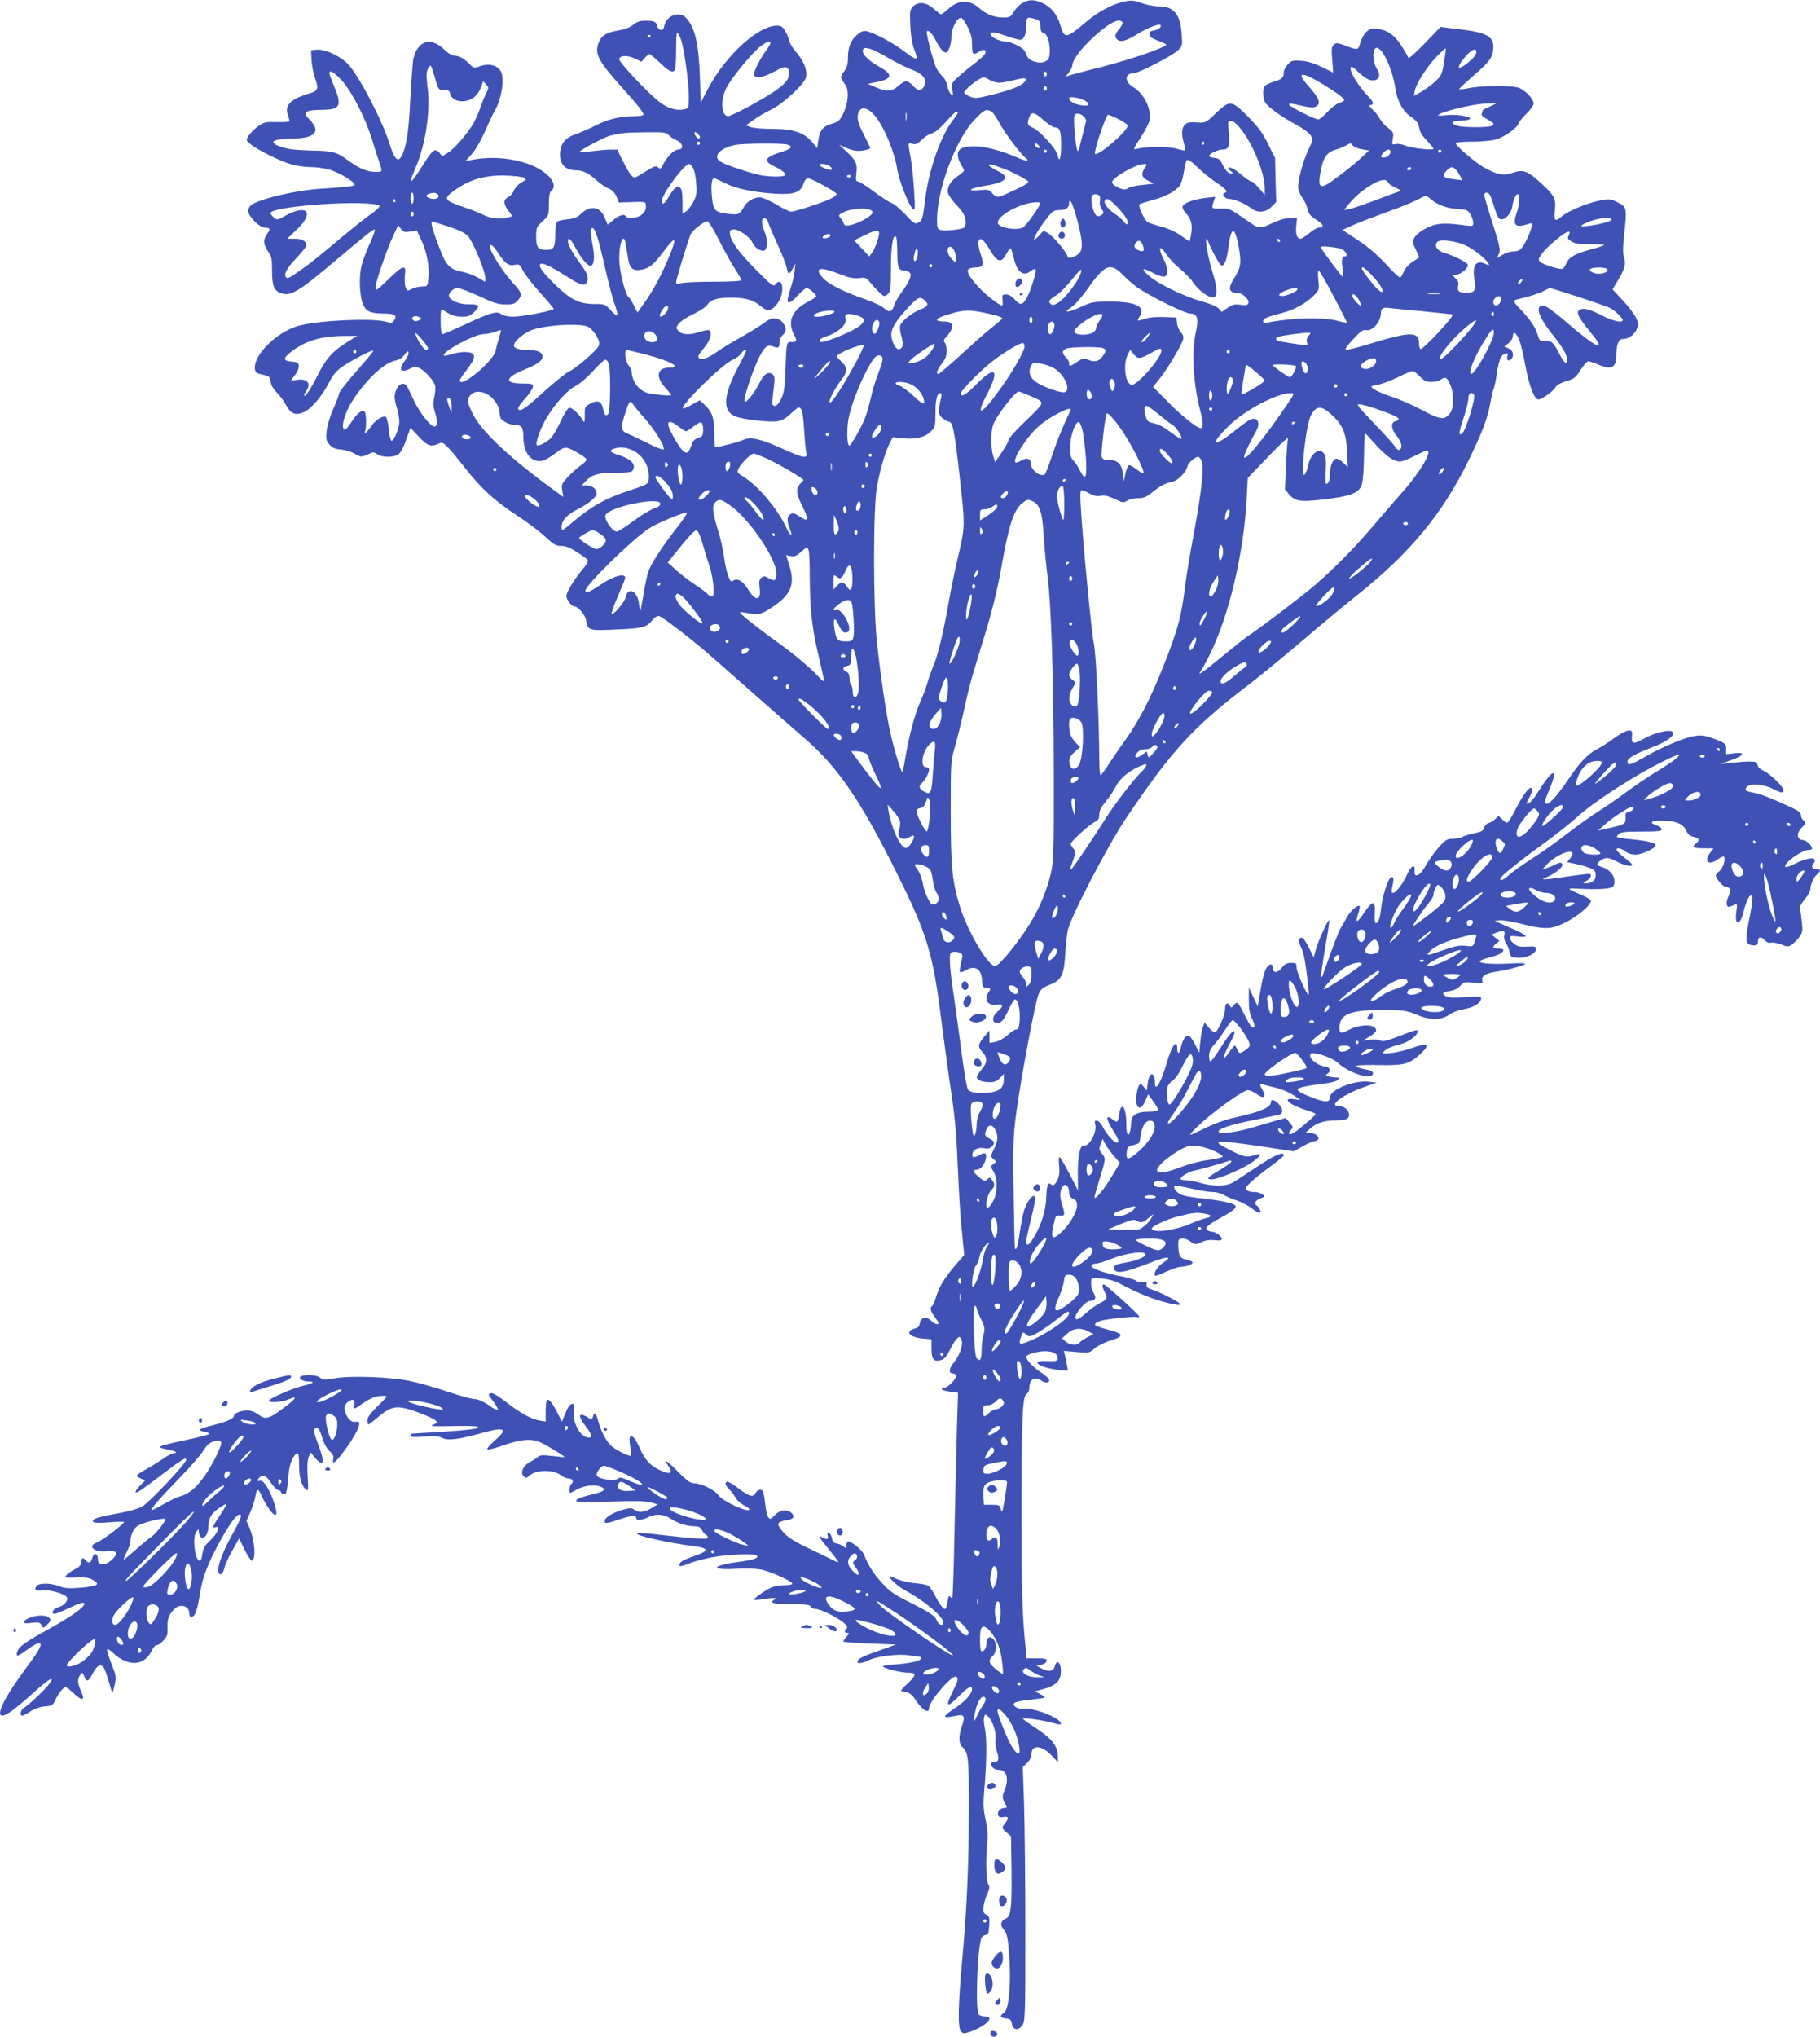 <?xml version="1.0" standalone="no"?>
<!DOCTYPE svg PUBLIC "-//W3C//DTD SVG 20010904//EN"
 "http://www.w3.org/TR/2001/REC-SVG-20010904/DTD/svg10.dtd">
<svg version="1.0" xmlns="http://www.w3.org/2000/svg"
 width="1144pt" height="1280pt" viewBox="0 0 1144 1280"
 preserveAspectRatio="xMidYMid meet">
<g transform="translate(0,1280) scale(0.1,-0.1)"
fill="#3f51b5" stroke="none">
<path d="M6423 12779 c-17 -11 -41 -36 -52 -55 -18 -31 -25 -34 -66 -34 -55 0
-106 20 -151 60 -62 54 -130 52 -193 -6 -21 -19 -42 -34 -46 -34 -4 0 -25 16
-46 35 -47 42 -97 47 -130 14 -20 -20 -21 -29 -17 -123 4 -70 12 -117 27 -153
26 -67 16 -67 -69 -3 -66 50 -182 113 -232 124 -20 4 -34 -1 -59 -21 -41 -35
-59 -79 -59 -146 0 -41 -6 -61 -25 -87 -25 -34 -25 -36 8 -82 26 -35 19 -119
-15 -186 -20 -40 -29 -48 -68 -59 -57 -16 -78 -42 -86 -104 l-7 -50 -34 40
c-50 59 -118 81 -247 81 -57 0 -118 5 -135 11 l-32 11 48 35 c26 19 76 48 110
64 74 36 209 160 219 202 10 42 -12 101 -56 152 -21 24 -41 55 -45 67 -16 58
-40 99 -60 104 -112 28 -340 -172 -459 -401 l-41 -80 -6 170 c-8 210 -32 308
-90 366 -41 41 -120 10 -133 -51 -4 -23 -11 -31 -23 -28 -10 2 -19 12 -22 23
-5 28 -19 35 -73 35 -35 0 -54 -6 -77 -25 -20 -17 -51 -29 -93 -36 -78 -14
-105 -30 -124 -75 -29 -70 -5 -116 146 -284 105 -117 140 -162 134 -172 -3 -4
-29 -8 -58 -8 -86 0 -167 -19 -241 -58 -38 -19 -96 -45 -129 -56 -68 -24 -96
-63 -96 -131 1 -60 37 -95 99 -95 45 0 80 -17 127 -60 24 -22 59 -46 78 -54
24 -10 40 -26 51 -51 l15 -37 72 2 c99 4 98 4 98 -29 0 -20 -9 -36 -26 -50
-28 -22 -88 -28 -99 -11 -11 18 -40 10 -78 -21 l-37 -31 -19 45 c-31 72 -91
80 -153 20 -20 -19 -41 -27 -80 -31 -29 -2 -59 -9 -65 -14 -8 -7 -13 -37 -13
-82 0 -80 -9 -96 -53 -96 -55 0 -67 14 -67 82 0 58 2 62 40 97 39 36 40 37 40
107 0 51 4 75 15 84 42 35 -3 103 -98 150 -115 56 -276 73 -412 43 l-30 -6 42
47 c24 27 58 87 83 144 23 53 48 106 55 117 49 80 70 219 40 262 -24 35 -74
46 -124 28 -41 -14 -43 -14 -66 9 -39 39 -68 56 -96 56 -17 0 -41 14 -67 39
-83 81 -166 57 -193 -56 -5 -21 -13 -128 -19 -238 -10 -207 -21 -292 -47 -357
-26 -66 -51 -49 -84 57 -46 150 -200 443 -266 507 -51 49 -141 90 -190 86
l-38 -3 3 -58 c1 -32 11 -86 23 -119 23 -70 19 -79 -43 -97 -112 -34 -150 -73
-129 -132 6 -17 11 -36 11 -40 0 -4 -36 -7 -79 -6 -73 2 -82 0 -121 -28 -23
-17 -49 -43 -58 -59 -17 -27 -16 -28 13 -52 48 -39 195 -111 261 -128 34 -9
89 -16 122 -16 33 0 87 -8 120 -18 58 -19 152 -75 152 -92 0 -10 -55 -16 -205
-25 -156 -9 -379 -60 -443 -101 -13 -9 -22 -25 -22 -39 0 -33 71 -105 103
-105 35 0 39 -10 17 -38 -27 -33 -25 -71 5 -112 22 -30 25 -44 25 -116 0 -96
11 -128 51 -144 61 -26 111 3 341 197 213 180 248 207 254 200 3 -3 -12 -46
-35 -95 -23 -49 -46 -116 -52 -148 -14 -74 -6 -192 16 -233 20 -40 49 -51 130
-51 67 0 85 -13 61 -45 -10 -15 -18 -15 -52 -6 -85 24 -426 8 -547 -26 -138
-38 -285 -184 -275 -271 3 -22 10 -28 46 -35 24 -5 45 -14 47 -20 2 -7 6 -24
9 -38 3 -15 20 -40 38 -58 17 -17 43 -52 57 -78 29 -53 59 -65 112 -42 42 17
116 103 154 180 25 49 47 76 82 102 52 37 192 111 199 104 3 -2 -31 -44 -73
-92 -99 -112 -142 -167 -143 -182 0 -7 -16 -49 -36 -94 -21 -49 -38 -105 -41
-139 -5 -49 -2 -60 18 -83 18 -21 35 -28 70 -31 25 -2 65 -13 87 -26 41 -23
42 -23 81 -6 36 17 41 17 62 2 32 -22 111 -21 136 2 11 9 27 37 36 62 9 25 21
58 27 73 l10 29 53 -56 c55 -58 75 -66 122 -44 23 10 29 8 56 -18 17 -16 66
-74 108 -129 102 -131 190 -212 330 -303 63 -42 143 -101 178 -134 54 -50 68
-58 101 -58 28 0 56 -11 99 -39 33 -21 64 -44 68 -50 4 -7 -10 -32 -32 -57
-53 -63 -103 -144 -103 -169 0 -21 33 -65 50 -65 24 0 69 -53 75 -90 10 -62
16 -63 192 -55 166 7 188 13 226 62 10 13 27 23 38 23 17 0 213 -151 329 -253
117 -104 522 -459 584 -513 213 -183 355 -391 585 -854 190 -381 226 -500 280
-935 17 -132 44 -332 61 -445 23 -152 33 -270 40 -455 6 -137 15 -293 20 -345
5 -52 12 -122 15 -155 l6 -60 -52 -60 c-70 -81 -105 -138 -124 -201 -8 -29
-20 -56 -25 -59 -17 -10 -11 -35 15 -69 14 -18 25 -36 25 -39 0 -14 -28 -6
-45 13 -28 31 -69 23 -73 -12 -2 -20 -10 -30 -27 -34 -69 -17 -43 -56 44 -64
l56 -5 0 -59 c0 -69 16 -86 62 -71 20 7 35 25 53 62 14 29 33 60 43 70 15 16
19 16 27 3 19 -29 -3 -101 -46 -153 -30 -36 -32 -67 -4 -67 12 0 20 -7 20 -16
0 -20 -54 -74 -74 -74 -9 0 -16 -4 -16 -9 0 -5 23 -11 51 -15 l51 -7 -7 -217
c-3 -119 -10 -407 -15 -640 -4 -233 -11 -426 -14 -430 -4 -3 -11 0 -15 7 -6 8
-11 -3 -15 -33 -4 -25 -11 -46 -15 -46 -13 0 -37 33 -65 87 -14 29 -34 56 -43
61 -10 5 -49 12 -87 15 -38 4 -87 16 -110 26 -22 11 -41 19 -43 17 -10 -9 51
-65 99 -90 119 -64 238 -165 238 -201 0 -23 -30 -17 -39 8 -13 34 -36 50 -168
117 -104 52 -131 71 -180 125 -53 58 -84 107 -112 177 -11 30 -88 91 -102 82
-5 -3 -9 -15 -9 -26 0 -19 -1 -20 -17 -5 -10 8 -29 17 -43 19 -19 2 -26 10
-30 32 -3 16 -11 31 -19 34 -10 3 -12 -1 -8 -17 6 -23 -4 -26 -34 -11 -30 17
-23 3 41 -75 33 -40 60 -76 60 -80 0 -3 -17 3 -37 14 -21 11 -90 44 -153 74
-84 40 -126 67 -153 96 -51 57 -48 69 22 80 40 7 49 22 26 45 -27 26 -73 20
-105 -14 -24 -26 -29 -28 -40 -15 -7 8 -16 46 -20 84 -4 38 -11 74 -14 80 -11
17 -34 13 -46 -9 -16 -30 -39 -24 -104 25 -33 25 -65 45 -73 45 -20 0 -15 -24
10 -47 12 -11 30 -34 39 -51 9 -18 33 -39 52 -49 20 -9 36 -21 36 -26 0 -27
-170 51 -195 89 -20 31 -108 74 -150 74 -24 0 -45 14 -100 70 -73 74 -101 91
-64 39 33 -47 13 -57 -54 -26 -58 27 -94 65 -125 137 -44 99 -77 104 -60 8 5
-27 7 -52 5 -54 -7 -7 -80 27 -115 53 -36 27 -72 92 -92 165 -14 52 -24 60
-33 26 -6 -20 -7 -20 -31 -5 -14 10 -32 17 -40 17 -20 0 -11 -23 31 -79 36
-47 38 -68 7 -63 -52 8 -99 103 -87 175 5 35 4 39 -13 35 -12 -2 -27 -23 -40
-57 l-22 -54 -27 54 c-32 62 -54 91 -66 83 -5 -3 -9 -35 -9 -71 l0 -65 -37 6
c-55 10 -122 46 -212 117 -54 41 -85 59 -97 55 -15 -6 -15 -8 0 -29 44 -60 48
-68 43 -74 -4 -3 -18 3 -33 13 -48 35 -89 54 -116 54 -15 0 -89 21 -165 46
-76 25 -178 55 -228 65 -120 27 -377 37 -480 19 -67 -12 -77 -11 -93 4 -19 16
-85 22 -116 10 -28 -11 2 -34 42 -34 48 0 30 -14 -36 -28 -59 -13 -212 -80
-212 -93 0 -14 78 -10 117 6 69 29 59 10 -33 -58 -82 -62 -107 -68 -147 -37
-14 11 -39 23 -55 26 -38 8 -102 -13 -102 -32 0 -18 -44 -37 -136 -60 -85 -21
-97 -31 -50 -40 21 -3 34 -10 29 -15 -4 -4 -73 -22 -153 -39 -79 -16 -148 -34
-153 -39 -5 -5 9 -12 35 -16 51 -9 85 -24 53 -25 -11 0 -43 -16 -70 -36 -28
-19 -76 -49 -107 -66 -32 -17 -58 -35 -58 -40 0 -5 12 -13 27 -19 l26 -10 -33
-34 c-19 -19 -31 -38 -27 -41 7 -7 31 9 173 117 122 92 144 105 144 86 0 -22
-230 -266 -275 -292 -25 -15 -84 -31 -159 -45 -125 -22 -161 -34 -150 -52 4
-7 38 -8 100 -3 52 4 94 5 94 2 0 -12 -140 -118 -169 -128 -66 -23 -20 -65 61
-56 65 8 76 -13 29 -55 -44 -40 -86 -36 -86 7 0 37 -26 41 -35 6 -7 -30 -23
-37 -40 -16 -18 22 -30 18 -30 -10 0 -18 -9 -29 -32 -41 -36 -18 -68 -43 -68
-53 0 -4 31 -5 68 -3 50 3 78 0 100 -12 60 -31 38 -44 -85 -53 -63 -5 -91 -2
-122 11 -52 20 -124 21 -141 1 -19 -22 -3 -34 39 -28 41 6 132 -19 150 -41 15
-18 -13 -54 -52 -64 -32 -8 -51 -42 -24 -42 9 0 48 16 88 35 74 35 99 42 99
27 0 -22 -91 -85 -240 -167 -125 -69 -169 -100 -180 -129 -14 -37 0 -37 53 3
57 42 84 54 91 42 8 -12 -19 -56 -104 -171 -164 -223 -199 -337 -77 -251 23
17 85 68 137 115 96 87 140 112 102 59 -26 -37 -131 -136 -159 -152 -23 -12
-32 -51 -13 -51 6 0 28 12 50 26 25 17 60 29 91 32 47 4 52 8 67 41 18 39 51
81 64 81 5 0 28 -18 53 -41 54 -50 71 -44 45 14 -23 50 -25 77 -6 103 14 18
15 18 25 -8 14 -38 27 -35 50 10 27 52 47 68 66 52 13 -11 21 -34 55 -150 6
-22 9 -18 20 30 12 53 11 59 -20 138 -18 45 -30 85 -26 89 3 4 21 -7 39 -24
91 -87 194 -81 239 13 12 23 26 40 32 38 7 -3 25 9 41 26 26 27 30 38 28 82
-2 53 6 79 40 115 37 41 97 25 97 -25 0 -17 5 -23 18 -20 20 4 34 48 51 157
14 93 56 197 132 332 68 119 106 166 122 150 7 -7 -8 -41 -45 -108 -62 -109
-101 -209 -96 -242 6 -41 31 -24 42 29 3 14 24 58 47 99 l42 75 28 -58 c15
-32 34 -65 43 -74 13 -14 16 -12 22 12 10 40 -4 132 -27 185 l-20 45 25 56
c13 30 27 74 31 97 8 50 17 54 34 16 47 -106 111 -174 96 -101 -21 97 -75 194
-101 184 -19 -7 -18 8 1 24 21 18 39 8 72 -42 17 -24 35 -42 42 -40 6 1 14 -5
17 -13 4 -8 12 -15 20 -15 14 0 20 28 28 127 4 62 29 122 54 131 9 3 12 -16
12 -72 0 -79 15 -131 43 -155 15 -12 16 -5 11 80 -4 62 -2 104 6 124 l12 30
27 -33 c58 -68 66 -32 19 88 -22 58 -28 84 -21 91 18 18 32 2 49 -56 9 -33 27
-65 45 -82 22 -20 28 -34 24 -50 -9 -37 10 -26 53 30 93 120 137 216 93 204
-27 -7 -51 11 -67 49 -16 38 -8 66 26 84 23 12 34 -1 25 -30 -8 -27 4 -25 46
6 19 14 49 32 68 40 32 14 91 19 91 9 0 -3 -27 -32 -60 -64 -43 -42 -60 -66
-60 -85 0 -14 3 -26 6 -26 4 0 30 20 59 45 65 55 98 68 153 60 50 -7 190 -61
211 -81 13 -11 11 -15 -10 -23 -33 -13 -25 -14 141 -11 116 1 143 -1 133 -11
-8 -8 -81 -16 -215 -25 -112 -6 -204 -12 -205 -13 -2 -1 -3 -6 -3 -12 0 -9 24
-10 85 -5 67 5 92 3 115 -9 35 -18 101 -10 245 30 151 42 172 29 83 -48 -29
-25 -49 -49 -45 -54 5 -4 52 8 105 27 104 36 169 42 225 19 35 -14 160 -90
155 -94 -2 -1 -36 2 -77 7 -63 7 -76 6 -92 -8 -10 -9 -33 -23 -51 -32 -40 -21
-59 -65 -37 -87 14 -14 18 -14 37 4 45 38 152 38 201 0 13 -11 34 -19 47 -19
24 0 33 -23 14 -35 -10 -6 -15 -55 -6 -55 3 0 20 9 38 19 41 24 104 34 142 23
45 -12 42 -29 -6 -42 -112 -29 -132 -36 -136 -49 -3 -10 35 -11 209 -6 156 5
226 4 259 -5 l44 -12 -39 -24 c-45 -27 -81 -30 -108 -10 -15 12 -26 12 -68 1
-62 -17 -113 -46 -117 -68 -5 -23 12 -21 96 8 67 23 102 25 102 4 0 -14 38
-10 73 7 46 25 101 21 144 -9 42 -28 101 -47 150 -47 23 0 36 -6 44 -22 7 -13
18 -27 25 -31 8 -4 14 -13 14 -19 0 -12 -91 -6 -297 18 -73 9 -138 14 -145 11
-33 -11 179 -60 367 -84 82 -11 79 -30 -9 -59 -73 -25 -96 -39 -96 -59 0 -9
17 -6 58 10 31 13 98 31 147 40 95 18 268 25 281 12 17 -16 -17 -28 -121 -42
-168 -22 -170 -53 -3 -42 50 3 116 1 147 -4 60 -11 201 -74 201 -89 0 -6 -19
-10 -43 -10 -23 0 -57 -4 -76 -10 -31 -9 -120 -68 -121 -81 0 -3 21 -2 48 2
26 4 58 8 72 8 22 0 23 -1 7 -10 -35 -21 -3 -29 109 -29 93 0 116 -3 120 -15
4 -8 18 -15 33 -15 30 0 137 -54 177 -88 19 -18 23 -27 15 -35 -16 -16 -14
-27 6 -27 14 0 12 -4 -7 -25 -13 -14 -21 -27 -18 -30 3 -3 78 -8 168 -12 l162
-6 -106 -38 c-105 -36 -136 -53 -136 -70 0 -15 31 -10 74 11 51 24 186 40 252
29 27 -4 55 -8 62 -8 6 -1 12 -5 12 -10 0 -16 -62 -31 -152 -38 -49 -3 -88 -9
-88 -13 0 -12 112 -40 158 -40 55 0 54 -15 -5 -70 -27 -23 -43 -44 -38 -45 6
-2 22 -6 37 -9 15 -3 35 -20 47 -38 43 -70 91 -101 91 -60 0 43 146 212 170
197 16 -10 12 -26 -20 -90 -51 -102 -39 -110 40 -30 53 54 80 68 80 43 0 -30
-42 -77 -104 -118 -88 -60 -88 -68 2 -51 54 11 60 0 38 -66 -22 -63 -20 -108
3 -130 38 -35 41 -67 41 -376 0 -353 -12 -633 -41 -952 -27 -297 -30 -438 -8
-460 14 -14 19 -14 60 0 96 34 155 95 91 95 -15 0 -33 5 -40 12 -21 21 -11
374 14 473 3 14 15 25 27 27 19 3 22 10 25 60 3 50 0 58 -19 68 -18 10 -21 18
-16 55 4 24 14 59 24 79 14 31 15 40 4 58 -13 22 -16 167 -5 269 4 38 1 83
-11 136 -15 70 -16 97 -6 213 14 163 14 311 0 369 -5 24 -7 52 -3 63 5 18 7
19 25 3 28 -26 52 -99 47 -142 -3 -21 1 -57 9 -81 15 -47 11 -62 -18 -62 -10
0 -19 -6 -19 -13 0 -20 21 -37 46 -37 52 0 68 -55 38 -130 -14 -35 -15 -45 -3
-68 7 -15 15 -30 17 -34 2 -5 -5 -8 -16 -8 -25 0 -46 -25 -38 -46 4 -11 14
-15 31 -11 34 6 39 -5 15 -36 -25 -32 -25 -33 8 -62 l27 -23 3 -209 c3 -239
-3 -293 -36 -308 -33 -15 -38 -43 -12 -70 19 -21 24 -42 33 -155 14 -179 -1
-344 -31 -366 -31 -21 -27 -32 10 -36 28 -3 34 -8 38 -33 7 -42 42 -46 67 -9
17 26 18 64 18 589 0 308 -4 667 -8 797 l-8 236 27 25 c18 17 27 36 28 59 2
58 68 51 128 -14 l38 -41 0 32 c0 72 -38 119 -158 196 -34 22 -62 43 -62 46 0
8 127 -9 185 -26 54 -15 64 -13 46 9 -31 37 -182 89 -230 80 -32 -6 -71 19
-55 36 6 6 50 15 99 20 48 5 89 11 92 14 3 2 -10 12 -29 22 l-33 17 45 12 c93
24 123 57 118 127 -3 49 -28 60 -38 18 -7 -32 -38 -37 -82 -14 l-33 18 30 6
c17 3 31 12 33 23 3 15 -5 17 -61 17 l-64 0 -7 73 c-21 210 -25 348 -25 842 0
593 6 732 32 747 10 5 17 20 17 34 0 59 34 79 78 48 26 -18 54 -12 46 9 -3 8
-27 29 -54 46 -44 28 -90 78 -90 96 0 14 72 35 119 35 53 0 85 -20 79 -49 -3
-13 -14 -15 -66 -13 -115 7 -53 -42 70 -55 l61 -6 -6 34 c-4 19 -10 47 -13 63
l-7 28 80 -7 c79 -7 81 -6 114 23 20 17 62 38 99 49 89 26 86 43 -14 68 -44
11 -81 25 -83 31 -2 7 11 17 29 23 38 14 226 33 239 25 5 -3 9 -1 9 5 0 11
-210 201 -222 201 -12 0 -10 -18 7 -51 19 -35 15 -44 -33 -68 -20 -10 -58 -37
-84 -60 -48 -43 -68 -51 -68 -27 0 26 65 101 88 101 35 1 46 19 29 46 -15 24
-20 47 -18 83 1 17 7 18 65 13 36 -3 82 -15 103 -26 116 -61 188 -92 270 -116
133 -38 158 -30 63 19 -41 22 -93 45 -115 52 -32 9 -40 16 -38 33 2 18 -1 20
-22 15 -16 -4 -32 -1 -43 8 -9 8 -48 20 -87 27 -99 17 -195 50 -195 67 0 8 10
14 26 14 14 0 60 14 102 31 92 37 212 52 212 26 0 -16 -63 -41 -135 -52 -52
-8 -69 -19 -62 -39 13 -32 69 -22 230 41 104 41 143 41 80 0 -38 -24 -65 -68
-51 -83 3 -2 34 9 69 26 35 16 76 30 91 30 36 0 81 18 73 30 -3 5 -21 12 -40
16 -38 7 -47 24 -49 93 -1 31 3 37 23 39 13 2 37 -6 53 -18 29 -22 31 -22 69
-5 26 12 53 16 84 13 33 -4 45 -2 45 8 0 15 -38 44 -60 44 -8 0 -21 4 -29 9
-22 14 -2 33 83 80 85 46 107 68 85 81 -21 14 -101 29 -203 40 -50 5 -106 14
-124 21 -29 10 -52 34 -52 54 0 9 41 3 135 -19 39 -8 87 -16 109 -16 21 0 53
-8 70 -19 17 -10 54 -26 83 -35 28 -10 68 -30 89 -47 44 -34 70 -39 54 -10 -5
11 -15 23 -20 26 -20 12 -9 33 23 45 31 11 31 12 13 26 -11 7 -32 14 -47 14
-36 0 -59 9 -59 24 0 13 70 74 168 146 39 29 72 56 72 61 0 27 -61 0 -173 -75
-68 -46 -138 -91 -155 -100 -40 -21 -123 -20 -192 0 -30 9 -72 17 -92 18 -21
0 -38 4 -38 8 0 15 55 48 89 53 30 5 174 46 219 62 6 3 12 0 12 -5 0 -6 -31
-29 -70 -52 -81 -47 -92 -60 -52 -60 38 0 182 60 246 103 56 36 74 65 35 53
-62 -20 -76 -18 -157 23 -142 71 -123 73 211 24 l179 -27 58 32 c31 18 65 32
73 32 9 0 19 5 22 10 11 18 -16 40 -49 40 l-31 1 32 29 c36 33 88 50 153 50
68 0 90 9 90 35 0 29 -30 55 -63 55 -76 0 31 77 172 125 l65 22 -46 6 c-92 13
-248 -49 -248 -98 0 -33 -31 -33 -118 1 -91 36 -104 49 -61 62 19 6 74 15 123
21 57 6 94 15 104 25 15 15 14 16 -8 16 -14 0 -35 3 -48 6 -20 6 -21 8 -6 19
23 16 11 45 -19 45 -34 0 -92 42 -92 65 0 15 6 19 25 17 50 -6 122 -35 148
-59 73 -68 222 -113 222 -68 0 14 -10 19 -67 30 -18 4 -35 11 -39 16 -4 6 49
9 143 7 166 -3 192 5 269 77 56 53 35 65 -54 32 -39 -14 -98 -29 -133 -33 -57
-6 -63 -5 -51 8 14 18 47 32 109 48 47 12 103 54 103 77 0 17 -6 15 -130 -33
-65 -25 -89 -30 -104 -22 -10 6 -39 8 -63 5 l-45 -5 41 25 c23 13 41 30 41 38
0 41 -95 43 -170 5 -53 -27 -60 -26 -60 14 0 84 68 111 275 110 128 -1 145 -3
205 -28 89 -37 158 -37 209 -2 22 16 62 30 96 36 59 10 105 39 105 68 0 11
-17 12 -98 7 -68 -5 -106 -4 -120 4 -33 17 -27 28 20 34 27 4 50 15 66 32 23
26 28 27 85 20 57 -6 59 -5 54 15 -7 26 22 45 83 54 71 10 174 37 185 48 7 7
-25 8 -97 4 -104 -6 -188 0 -188 14 0 4 28 15 62 24 63 17 88 31 88 47 0 5
-13 9 -28 9 -39 0 -45 9 -19 30 l22 18 -25 20 -25 20 28 11 c47 18 60 14 53
-14 -4 -16 0 -34 10 -50 9 -14 20 -40 23 -58 6 -30 10 -32 51 -35 54 -3 115
26 115 54 0 17 -7 19 -55 16 -45 -3 -61 1 -83 18 -15 12 -27 28 -27 37 0 13 9
14 50 9 28 -4 50 -3 50 2 0 5 -26 21 -57 35 -32 14 -76 33 -98 43 l-40 18 33
4 c18 2 81 -9 140 -24 124 -31 170 -33 232 -8 90 35 200 121 200 155 0 6 -24
20 -52 33 -111 48 -111 46 7 41 61 -3 128 -1 150 3 35 6 40 11 43 38 4 39 -27
79 -73 94 -41 13 -43 23 -13 44 31 22 49 20 104 -9 46 -24 99 -34 92 -16 -1 5
-23 24 -47 42 -25 19 -46 40 -49 47 -6 19 27 14 55 -8 15 -12 41 -20 63 -20
38 0 121 37 127 57 5 15 -51 30 -137 38 -36 3 -76 8 -89 11 -23 5 -23 6 -7 22
14 14 38 17 144 17 103 0 127 3 127 14 0 8 -15 19 -32 25 -50 17 -35 31 32 30
88 -1 133 -19 153 -61 11 -24 25 -36 44 -40 39 -8 45 -23 19 -42 -30 -23 -17
-31 51 -31 l59 0 -20 -26 c-45 -57 -10 -86 49 -42 16 12 33 19 36 15 14 -13
-8 -78 -31 -93 -15 -10 -22 -21 -18 -32 8 -23 44 -62 57 -62 6 0 17 -4 25 -9
13 -8 12 -15 -3 -50 -20 -43 -15 -77 9 -67 8 3 22 9 31 12 13 6 15 0 9 -39
-15 -96 23 -99 45 -4 17 70 39 112 52 99 7 -7 3 -46 -12 -124 -34 -166 -31
-187 28 -188 17 0 22 6 22 25 0 30 20 33 44 6 10 -11 25 -17 37 -14 11 3 39
-2 64 -11 40 -16 46 -16 67 -2 13 9 34 30 47 47 21 28 23 39 17 93 -3 33 -8
70 -12 82 -4 14 5 33 30 63 20 24 36 54 36 67 0 29 22 75 44 93 23 19 20 31
-9 31 -26 0 -33 18 -14 37 6 6 8 16 4 23 -9 15 -58 5 -123 -27 -28 -15 -55
-23 -59 -20 -19 19 102 107 147 107 11 0 20 3 20 8 0 20 -33 51 -58 54 -39 4
-42 42 -5 80 26 27 27 30 11 42 -10 7 -18 23 -18 34 0 15 -14 27 -52 45 -124
58 -200 88 -243 96 -55 10 -62 16 -45 36 20 24 102 19 160 -10 58 -29 70 -31
70 -8 0 21 -89 106 -129 123 -18 7 -31 21 -33 33 -3 19 -9 22 -53 22 -27 0
-79 -4 -115 -8 l-65 -7 64 23 c84 29 96 53 22 44 l-51 -6 0 34 c0 32 -3 34
-70 61 -55 21 -79 26 -118 21 -65 -8 -198 -62 -318 -130 -96 -55 -114 -60
-114 -31 0 20 48 47 156 89 96 37 147 76 126 97 -17 17 -114 -6 -178 -43 -66
-37 -80 -35 -76 14 3 34 1 37 -21 37 -14 0 -53 -21 -88 -46 -34 -26 -83 -57
-108 -70 -58 -29 -114 -87 -181 -188 -62 -93 -117 -156 -136 -156 -20 0 -18
12 16 92 58 136 22 133 -65 -7 -36 -58 -60 -85 -77 -85 -4 0 1 15 12 33 21 34
26 67 11 67 -14 0 -55 -57 -89 -125 -17 -33 -37 -69 -45 -80 -15 -20 -16 -20
-41 4 l-26 24 -22 -20 c-13 -12 -32 -23 -43 -25 -10 -2 -22 -14 -25 -27 -5
-20 -15 -26 -60 -36 -30 -6 -65 -16 -77 -23 -12 -7 -40 -12 -61 -12 -35 0 -45
-6 -85 -50 -25 -28 -57 -71 -72 -98 -35 -60 -54 -82 -72 -82 -9 0 -13 9 -11
26 5 49 -21 38 -46 -18 -27 -60 -71 -118 -91 -118 -9 0 -10 10 -2 45 10 45 7
62 -12 51 -17 -11 -51 -116 -58 -180 -7 -71 -18 -106 -34 -106 -7 0 -10 21 -7
63 4 80 -13 82 -64 7 -46 -69 -62 -75 -42 -15 9 25 13 49 10 52 -11 11 -60
-32 -81 -73 -12 -21 -28 -50 -37 -64 -13 -20 -47 -109 -114 -299 -2 -8 -7 -11
-10 -9 -3 3 9 84 25 179 17 95 29 175 26 177 -7 7 -71 -134 -85 -188 l-12 -45
-29 57 c-31 62 -45 76 -61 60 -7 -7 -4 -24 10 -54 19 -38 29 -97 46 -250 3
-27 4 -48 1 -48 -12 0 -75 143 -75 170 0 28 -3 30 -34 30 -27 0 -40 -7 -59
-31 -27 -35 -57 -34 -57 1 0 34 -30 23 -47 -17 -9 -21 -23 -80 -31 -132 l-16
-95 -28 60 -28 59 0 -78 c0 -59 5 -88 20 -118 21 -40 19 -69 -4 -50 -6 5 -27
42 -46 80 -18 39 -38 71 -43 71 -6 0 -16 -8 -23 -17 -13 -17 -15 -17 -25 0
-14 24 -29 12 -29 -26 0 -34 -40 -130 -60 -142 -7 -4 -23 6 -40 26 l-28 34
-10 -25 c-6 -14 -14 -56 -17 -95 l-7 -70 -23 46 c-33 65 -49 76 -69 47 -9 -12
-19 -37 -22 -55 -8 -44 -24 -52 -24 -14 0 67 -35 21 -65 -84 -35 -123 -75
-192 -75 -131 0 72 -35 76 -45 4 l-7 -51 -19 24 c-16 20 -20 22 -29 9 -14 -21
-23 -94 -15 -119 10 -34 34 -24 54 21 l18 42 31 -43 c18 -24 32 -49 32 -55 0
-7 -22 -11 -58 -11 -76 0 -112 -22 -112 -68 0 -17 -3 -42 -6 -54 -12 -44 -24
-22 -24 41 0 111 -32 153 -46 61 -7 -49 -10 -51 -38 -30 -47 36 -47 8 -1 -65
36 -56 43 -80 24 -80 -16 0 -68 59 -87 99 -10 20 -25 37 -36 39 -15 3 -17 -1
-11 -26 10 -47 -37 -135 -70 -129 -25 5 -40 -59 -40 -170 l1 -113 -54 105
c-30 58 -58 105 -62 105 -5 0 -6 -22 -3 -49 6 -55 0 -86 -22 -115 -11 -15 -17
-17 -29 -7 -19 16 -27 -10 -30 -93 -1 -33 -12 -91 -25 -127 -23 -71 -74 -159
-91 -159 -15 0 -12 28 14 131 32 131 38 167 27 173 -15 10 -50 -43 -66 -98 -8
-28 -19 -89 -26 -136 -6 -47 -15 -89 -20 -94 -12 -13 -11 -20 -16 259 -7 385
-5 449 17 607 32 228 118 685 138 730 14 33 26 43 72 61 73 29 88 61 96 193 3
55 10 122 16 149 18 84 250 531 367 705 282 419 420 571 756 827 66 50 219
175 340 278 121 103 285 240 365 303 325 260 527 504 690 837 89 182 122 270
139 369 7 38 16 77 21 86 4 8 13 51 19 95 6 43 18 89 26 102 18 26 51 32 41 7
-9 -23 3 -37 20 -23 24 20 17 58 -13 70 l-28 11 28 22 c15 12 27 32 27 45 0
36 23 19 42 -31 9 -24 25 -94 36 -154 23 -127 56 -214 82 -214 22 0 96 53 109
79 7 12 33 26 66 36 49 14 58 21 90 70 19 30 41 55 49 55 8 0 35 -9 61 -20 87
-37 115 -22 115 64 0 60 15 96 39 96 36 0 70 22 87 58 16 34 16 37 -4 78 -11
23 -49 72 -84 109 l-62 67 22 37 c53 85 64 119 51 158 -9 28 -9 63 1 157 17
161 16 166 -43 195 -45 22 -52 23 -110 11 -82 -16 -202 -66 -243 -102 -40 -35
-48 -25 -40 45 7 68 -4 90 -84 163 -88 81 -114 91 -179 69 -61 -20 -94 -15
-174 28 -56 29 -187 140 -187 158 0 5 47 9 103 9 61 0 123 6 151 14 54 16 132
72 142 101 4 11 26 39 50 62 24 23 44 51 44 62 0 31 -57 89 -98 101 -52 14
-235 12 -310 -4 -34 -7 -61 -9 -60 -5 2 5 41 41 87 81 104 90 122 114 127 169
8 78 -36 104 -210 125 l-121 15 -99 -103 c-55 -57 -101 -98 -103 -92 -2 6 -18
35 -36 64 -45 75 -94 112 -156 118 -43 4 -53 1 -75 -21 -13 -13 -30 -44 -36
-67 -13 -47 -14 -47 -101 -14 -41 16 -49 16 -64 4 -15 -13 -17 -26 -11 -95 l6
-81 -71 35 c-49 24 -88 36 -129 39 -53 4 -61 2 -84 -21 -14 -15 -26 -36 -26
-49 0 -35 -12 -47 -65 -62 -26 -8 -52 -21 -56 -28 -14 -21 -10 -82 6 -105 21
-30 104 -89 193 -137 45 -24 82 -52 91 -67 14 -25 13 -32 -17 -95 -33 -73 -62
-178 -62 -230 0 -16 11 -45 24 -63 14 -19 28 -48 32 -65 8 -39 19 -53 67 -83
38 -24 41 -43 7 -43 -10 0 -37 -16 -60 -35 -23 -19 -48 -35 -55 -35 -23 0 -32
29 -27 81 l5 49 -44 0 c-28 0 -67 -11 -107 -30 -78 -37 -89 -37 -138 -3 -139
96 -135 94 -186 92 -26 -2 -51 1 -55 5 -4 4 -2 21 5 38 l11 31 -57 -6 c-71 -8
-133 -29 -146 -49 -7 -12 -2 -25 22 -52 33 -38 40 -75 26 -144 l-6 -30 -57 39
c-33 23 -82 45 -121 55 -36 9 -75 22 -87 29 -21 14 -61 101 -50 111 3 4 39 15
79 26 85 22 151 58 175 94 9 14 20 53 25 87 5 34 13 66 18 71 7 7 30 -9 68
-46 31 -30 85 -74 120 -97 61 -41 73 -56 50 -63 -22 -8 1 -38 29 -38 32 0 103
-31 140 -60 39 -30 88 -26 125 10 l30 31 -4 138 -3 138 -44 88 c-34 70 -62
107 -126 172 -104 105 -114 106 -202 22 -59 -57 -66 -61 -106 -59 -62 4 -74 2
-91 -16 -19 -18 -20 -62 -4 -115 6 -22 9 -41 7 -44 -3 -2 -27 3 -54 11 -49 15
-192 14 -253 -2 -21 -6 -18 2 27 70 28 43 53 92 57 110 13 71 -35 168 -102
208 -57 34 -56 87 2 88 30 0 238 107 275 141 31 29 32 31 27 102 -8 128 -49
177 -145 177 -27 0 -75 9 -107 21 -50 17 -66 19 -109 9 -73 -15 -163 -63 -237
-125 -130 -110 -139 -111 -165 -22 -20 66 -55 110 -108 136 -54 26 -93 26
-134 0z m-341 -148 c21 -41 28 -67 28 -112 0 -63 6 -69 45 -43 29 19 49 11 36
-15 -6 -10 -36 -38 -68 -62 -32 -24 -77 -61 -101 -83 -41 -38 -43 -42 -36 -80
6 -36 5 -39 -9 -28 -8 7 -18 30 -22 51 -4 23 -17 49 -32 62 -14 13 -32 39 -40
57 -21 51 -63 214 -57 224 9 14 33 -11 56 -56 25 -50 47 -76 64 -76 15 0 34
52 34 96 0 57 38 130 64 121 6 -2 23 -27 38 -56z m427 48 c27 -9 31 -16 31
-46 0 -26 5 -36 20 -40 24 -6 42 -66 38 -126 -2 -34 -8 -44 -30 -54 -32 -16
-96 2 -110 30 -4 9 -12 25 -16 35 -11 23 -89 62 -127 62 -40 0 -102 37 -87 52
8 8 33 4 89 -15 43 -15 86 -27 95 -27 24 0 38 31 38 83 0 60 5 65 59 46z m546
-19 c4 -6 -5 -24 -19 -41 -30 -35 -32 -51 -11 -69 20 -17 57 -6 126 37 61 37
129 64 142 56 14 -8 -13 -32 -41 -35 -19 -2 -27 -9 -27 -23 0 -15 13 -25 52
-40 29 -11 53 -22 53 -25 0 -17 -219 -93 -404 -140 -105 -26 -200 -52 -211
-56 -18 -7 -18 -6 3 20 12 16 22 35 22 43 0 31 42 91 107 155 109 106 188 151
208 118z m-2765 -144 c20 -94 40 -250 40 -323 0 -70 -1 -73 -26 -79 -46 -12
-102 3 -153 41 -70 51 -262 255 -259 274 5 24 54 25 99 3 l41 -20 21 24 c11
13 25 24 30 24 4 0 34 -25 66 -55 59 -57 84 -67 95 -39 3 9 6 66 6 127 1 99 2
110 15 93 7 -10 19 -41 25 -70z m-200 60 c0 -3 -4 -8 -10 -11 -5 -3 -10 -1
-10 4 0 6 5 11 10 11 6 0 10 -2 10 -4z m753 -42 c3 -3 -9 -27 -28 -52 -39 -55
-75 -125 -75 -146 0 -34 52 -27 136 19 61 35 84 30 84 -18 0 -39 -34 -75 -120
-129 -88 -56 -245 -138 -263 -138 -43 0 -50 100 -12 176 32 65 173 235 222
268 40 27 46 30 56 20z m739 -97 c51 -30 118 -63 148 -74 69 -26 99 -61 82
-98 -18 -39 -38 -41 -71 -6 -36 39 -51 39 -94 1 -42 -36 -76 -38 -143 -8 l-49
21 58 12 c97 19 101 48 15 95 -74 41 -117 87 -102 111 11 19 59 2 156 -54z
m3108 33 c34 -48 69 -144 79 -216 13 -89 46 -150 101 -189 36 -25 46 -39 51
-69 4 -25 19 -51 48 -79 22 -24 41 -47 41 -51 0 -13 -136 2 -178 20 -20 8 -47
12 -60 9 -23 -6 -24 -4 -17 34 6 36 4 41 -30 67 -20 15 -43 41 -52 58 -9 17
-29 43 -46 58 -21 20 -25 28 -13 28 25 0 19 24 -15 56 -17 16 -48 55 -70 88
-54 80 -53 128 2 70 13 -14 39 -35 57 -46 58 -35 105 4 68 57 -30 44 -31 135
-1 135 8 0 23 -14 35 -30z m387 -61 c-14 -79 -17 -86 -59 -124 -25 -22 -64
-51 -88 -64 l-43 -24 6 33 c10 47 73 146 136 213 30 31 56 55 58 53 2 -2 -3
-41 -10 -87z m203 63 c0 -19 -37 -58 -82 -87 -43 -27 -36 3 13 59 42 48 69 59
69 28z m-6545 -165 c20 -71 21 -72 55 -72 28 0 35 -4 40 -25 13 -53 102 -63
155 -17 14 12 32 39 39 60 l13 37 18 -20 c18 -20 18 -23 2 -53 -9 -18 -26 -59
-37 -91 -11 -33 -32 -79 -45 -103 -39 -65 -119 -158 -160 -183 l-35 -22 -18
22 c-25 31 -43 19 -93 -61 -88 -140 -110 -155 -60 -41 65 148 98 361 79 509
-9 72 -9 98 1 119 6 15 15 24 19 20 4 -4 16 -39 27 -79z m-587 -12 c64 -70
150 -239 192 -375 17 -58 38 -123 46 -145 19 -55 19 -55 -26 -55 -50 0 -98 19
-160 64 -89 64 -101 67 -244 70 -96 3 -146 8 -186 22 -89 30 -62 51 67 53 116
2 165 29 139 80 -8 14 -23 35 -35 45 -43 39 -20 56 81 56 117 0 130 25 78 148
-16 39 -30 76 -30 81 0 25 31 7 78 -44z m4432 40 c0 -8 -4 -15 -10 -15 -5 0
-10 7 -10 15 0 8 5 15 10 15 6 0 10 -7 10 -15z m1720 -55 c92 -55 150 -97 150
-109 0 -4 -16 -13 -35 -19 -19 -7 -52 -33 -73 -57 -22 -25 -47 -45 -56 -45
-20 0 -172 75 -181 90 -8 13 2 13 80 -5 48 -11 71 -13 85 -5 37 20 25 50 -57
143 -65 74 -30 77 87 7z m-2020 0 c17 0 60 8 96 17 67 18 86 14 63 -13 -20
-24 -83 -49 -202 -79 -98 -24 -108 -25 -141 -11 -20 8 -36 19 -36 24 0 12 49
56 89 81 35 20 35 20 67 1 17 -11 46 -20 64 -20z m300 -35 c0 -8 -4 -15 -10
-15 -5 0 -10 7 -10 15 0 8 5 15 10 15 6 0 10 -7 10 -15z m244 -80 c35 -23 18
-35 -35 -25 -40 8 -69 25 -69 43 0 15 73 2 104 -18z m2539 -35 c-24 -10 -43
-21 -43 -24 0 -2 -3 -11 -6 -20 -4 -10 7 -21 35 -36 71 -36 47 -50 -84 -49
-89 1 -127 9 -133 27 -2 8 10 12 40 13 24 0 52 4 62 8 35 14 -67 35 -134 28
-33 -4 -60 -4 -60 -2 0 19 222 74 300 74 l65 1 -42 -20z m-3884 -36 c60 -51
140 -228 161 -358 11 -71 73 -228 97 -248 15 -12 16 -2 9 110 -4 68 -13 160
-21 205 -19 105 -19 100 10 93 21 -5 33 0 58 25 17 18 46 36 64 41 21 6 52 31
89 73 54 61 74 76 74 56 0 -4 -14 -25 -30 -46 -75 -94 -152 -313 -174 -493
-17 -134 -18 -137 -47 -152 -17 -10 -28 -2 -80 54 -33 35 -71 67 -84 70 -12 3
-62 35 -110 71 -48 36 -94 65 -103 65 -12 0 -14 10 -9 53 7 60 -2 79 -68 140
l-40 37 51 -22 c40 -16 61 -19 98 -14 25 4 46 11 46 15 0 4 -18 42 -40 85 -41
79 -48 113 -30 147 15 26 43 24 79 -7z m752 6 c10 -6 32 -37 49 -69 28 -56
129 -191 163 -220 36 -29 13 -28 -63 5 -145 61 -272 81 -335 52 -31 -14 -33
-54 -5 -100 11 -18 20 -36 20 -40 0 -4 -18 -19 -39 -34 -49 -32 -73 -77 -60
-113 6 -14 27 -44 48 -66 47 -49 61 -75 61 -114 0 -20 -6 -31 -17 -35 -40 -11
-114 -18 -138 -12 -23 6 -25 11 -25 67 0 188 118 504 235 626 62 65 73 70 106
53z m-534 -52 c-2 -13 -4 -5 -4 17 -1 22 1 32 4 23 2 -10 2 -28 0 -40z m863
-3 c28 -25 59 -45 68 -45 34 0 42 -21 42 -112 0 -85 -12 -116 -23 -60 -7 36
-112 151 -154 169 -35 14 -39 26 -23 67 13 36 32 33 90 -19z m258 17 c7 -9 11
-21 8 -27 -2 -6 -14 -53 -27 -105 -20 -84 -23 -92 -30 -66 -12 44 -23 192 -15
211 7 20 44 12 64 -13z m211 -10 c30 -15 57 -33 59 -39 9 -29 -186 -198 -205
-179 -10 10 69 246 82 245 5 0 35 -12 64 -27z m771 -63 c79 -100 150 -278 150
-374 l0 -40 -36 43 c-20 23 -41 42 -48 42 -7 0 -30 15 -52 33 -46 40 -83 61
-92 53 -3 -4 3 -13 14 -21 16 -12 16 -14 3 -15 -19 0 -35 17 -58 63 -12 25
-23 33 -48 35 -18 2 -33 7 -33 12 0 14 55 40 83 40 40 0 48 19 41 104 -7 73
-6 76 14 76 14 0 36 -18 62 -51z m-3596 -38 c10 -11 30 -24 46 -31 44 -18 52
-60 11 -60 -22 0 -67 -43 -88 -85 -21 -40 -20 -40 -38 -25 -12 10 -26 5 -81
-30 -65 -41 -67 -41 -85 -23 -10 10 -34 51 -54 91 l-35 72 -43 0 c-23 0 -75
-5 -116 -10 -41 -6 -76 -8 -78 -6 -8 8 155 95 197 105 72 17 88 18 221 20 112
1 128 -1 143 -18z m184 7 c14 -14 16 -28 2 -28 -5 0 -14 9 -20 20 -12 22 -1
27 18 8z m12 -58 c0 -5 -4 -10 -10 -10 -5 0 -10 5 -10 10 0 6 5 10 10 10 6 0
10 -4 10 -10z m3170 0 c0 -5 -5 -10 -11 -10 -5 0 -7 5 -4 10 3 6 8 10 11 10 2
0 4 -4 4 -10z m-2622 -8 c36 -11 28 -26 -19 -41 -123 -38 -137 -60 -63 -96 52
-25 75 -45 68 -56 -7 -12 -106 -11 -162 2 -95 22 -235 72 -253 90 -35 35 13
80 104 99 50 9 292 11 325 2z m1582 -7 c10 -12 10 -15 -3 -15 -8 0 -17 7 -21
15 -3 8 -2 15 3 15 5 0 14 -7 21 -15z m1974 0 c6 -8 31 -19 56 -23 l45 -8 -45
-42 c-55 -52 -196 -161 -228 -175 -38 -17 -46 1 -33 74 16 95 39 131 92 147
24 7 55 20 69 27 31 18 31 18 44 0z m-1924 -35 c0 -5 -4 -10 -10 -10 -5 0 -10
5 -10 10 0 6 5 10 10 10 6 0 10 -4 10 -10z m2160 -3 c0 -19 -21 -37 -42 -37
-22 0 -23 8 -1 32 19 21 43 24 43 5z m320 3 c0 -5 -4 -10 -10 -10 -5 0 -10 5
-10 10 0 6 5 10 10 10 6 0 10 -4 10 -10z m-4705 -104 c10 -14 19 -56 21 -98 5
-63 2 -79 -18 -117 -13 -25 -33 -51 -45 -59 l-23 -14 0 75 c0 54 -4 78 -15 87
-19 16 -37 2 -72 -57 -26 -45 -43 -55 -43 -25 0 41 141 232 172 232 4 0 15
-11 23 -24z m861 10 c10 -8 16 -18 12 -22 -8 -7 -65 13 -74 27 -9 15 41 10 62
-5z m1108 -22 c32 -13 79 -35 103 -50 43 -25 44 -26 24 -40 -24 -17 -136 -69
-168 -79 -16 -4 -28 1 -45 20 -22 25 -27 26 -83 20 -85 -9 -59 13 31 27 137
20 169 54 87 93 -24 12 -48 26 -55 34 -17 17 26 7 106 -25z m872 11 c-26 -39
-20 -61 22 -81 l37 -18 -74 -8 c-41 -4 -79 -12 -85 -18 -5 -5 -18 -10 -28 -10
-28 0 -78 29 -78 45 0 28 147 113 199 114 23 1 23 0 7 -24z m1674 -5 c0 -5 -7
-10 -16 -10 -8 0 -12 5 -9 10 3 6 10 10 16 10 5 0 9 -4 9 -10z m282 -7 c9 -10
21 -29 28 -42 l12 -24 -53 7 c-69 9 -79 19 -49 51 28 30 41 31 62 8z m-5859
-49 c17 -10 16 -13 -18 -32 -20 -12 -40 -35 -46 -51 -5 -15 -21 -33 -34 -39
-32 -15 -32 -44 1 -87 l25 -33 -22 -7 c-45 -14 -114 -9 -156 13 -23 12 -77 33
-120 48 -132 44 -139 55 -70 105 94 70 196 100 327 96 52 -2 103 -8 113 -13z
m2057 12 c0 -11 -19 -15 -25 -6 -3 5 1 10 9 10 9 0 16 -2 16 -4z m-794 -46
c68 -35 178 -58 314 -67 120 -7 162 7 180 61 7 22 18 36 28 36 22 0 175 -84
180 -98 2 -6 -14 -20 -35 -30 -45 -23 -226 -82 -251 -82 -10 0 -51 20 -92 45
-41 24 -88 45 -103 45 -41 0 -84 -26 -103 -63 -23 -44 -31 -48 -94 -41 -86 10
-97 21 -105 107 -7 73 -2 117 14 117 5 0 35 -14 67 -30z m4168 5 c3 -9 24 -24
47 -34 39 -18 40 -19 18 -26 -13 -4 -80 -29 -149 -55 -69 -26 -140 -50 -158
-54 l-34 -6 32 40 c36 45 89 89 151 125 50 28 84 32 93 10z m-6124 -100 c0
-19 -4 -35 -10 -35 -5 0 -10 16 -10 35 0 19 5 35 10 35 6 0 10 -16 10 -35z
m149 26 c17 -11 6 -31 -19 -31 -43 0 -67 24 -32 33 28 8 36 7 51 -2z m6620
-13 c5 -13 18 -50 28 -83 12 -42 24 -61 36 -63 27 -5 66 36 72 77 8 48 22 81
35 81 16 0 12 -67 -7 -119 -22 -62 -13 -85 30 -79 17 3 40 8 50 13 24 10 22
-13 -8 -82 -34 -76 -51 -93 -93 -93 -19 0 -50 -10 -69 -22 l-35 -21 11 22 c15
28 10 52 -45 223 -24 75 -44 144 -44 152 0 24 29 19 39 -6z m-2456 -2 c3 -8 3
-23 0 -34 -2 -11 2 -31 11 -45 15 -21 15 -26 1 -37 -8 -7 -21 -10 -29 -7 -24
9 -47 113 -29 130 11 12 41 7 46 -7z m2085 -21 c40 -34 105 -56 172 -59 48 -3
57 -6 72 -32 10 -16 18 -40 18 -53 0 -24 -1 -24 -67 -15 -123 16 -172 11 -233
-22 -30 -16 -61 -41 -69 -56 -14 -25 -14 -31 7 -73 12 -25 22 -48 22 -50 0 -3
-18 -16 -41 -30 -23 -15 -46 -40 -55 -60 -7 -18 -17 -36 -22 -39 -5 -3 -46 35
-91 85 -57 61 -113 109 -178 152 l-95 62 63 29 c35 16 129 52 209 81 80 28
168 64 195 78 28 14 53 26 57 27 3 0 20 -11 36 -25z m-6513 -5 c3 -5 1 -10 -4
-10 -6 0 -11 5 -11 10 0 6 2 10 4 10 3 0 8 -4 11 -10z m4542 -45 c51 -55 71
-90 58 -103 -4 -4 -14 4 -23 17 -9 13 -33 34 -54 47 -42 27 -73 68 -63 84 12
19 29 10 82 -45z m-286 18 c26 -66 59 -202 59 -245 0 -38 -5 -50 -26 -67 -27
-21 -64 -28 -64 -12 0 19 -89 127 -119 144 l-31 18 -30 -33 c-64 -69 -16 29
58 120 29 36 40 42 71 42 40 0 61 14 61 42 0 26 9 22 21 -9z m-4373 1 c20 -4
22 -7 11 -20 -7 -9 -33 -30 -58 -47 -25 -17 -115 -89 -200 -160 -84 -71 -172
-142 -195 -158 -108 -77 -117 -82 -127 -72 -18 18 1 55 61 118 31 33 60 68 63
77 10 28 -20 48 -71 48 l-47 0 57 54 c55 53 77 93 63 115 -12 20 -67 11 -125
-21 -57 -32 -59 -32 -79 -14 -12 11 -21 22 -21 27 0 40 525 82 668 53z m4172
10 c0 -15 -91 -144 -109 -153 -39 -21 -147 -4 -158 25 -16 43 141 131 240 133
15 1 27 -2 27 -5z m-1055 -58 c0 -21 -84 -69 -143 -81 -26 -5 -33 -3 -39 12
-3 10 -13 26 -21 35 -14 16 -11 19 29 38 60 27 174 25 174 -4z m-2885 -11 c0
-8 -4 -15 -10 -15 -5 0 -10 7 -10 15 0 8 5 15 10 15 6 0 10 -7 10 -15z m2228
-50 c2 -11 28 -72 57 -135 29 -63 56 -132 60 -152 9 -46 16 -47 38 -5 l17 32
-6 -50 c-3 -27 -14 -76 -25 -107 -34 -102 -20 -115 47 -43 23 25 47 45 55 45
14 0 59 -39 59 -52 0 -4 -19 -17 -42 -29 -108 -54 -141 -125 -98 -210 17 -32
18 -40 7 -45 -8 -3 -18 -4 -23 -3 -29 5 -31 -6 -36 -153 -4 -127 -8 -161 -26
-200 -19 -43 -43 -61 -56 -40 -2 4 0 45 6 91 9 68 8 85 -3 96 -25 26 -58 6
-84 -49 -14 -29 -40 -70 -59 -92 -33 -36 -35 -37 -36 -15 0 31 55 191 90 262
37 73 53 86 90 72 34 -13 40 -9 40 27 0 15 9 35 20 45 26 23 25 46 -1 79 -28
35 -70 34 -117 -3 -20 -16 -86 -57 -147 -91 -60 -34 -123 -72 -140 -85 -69
-51 -125 -67 -125 -34 0 6 16 29 34 51 37 43 54 94 38 110 -7 7 -26 5 -58 -6
-65 -22 -117 -21 -139 4 -16 18 -16 21 -1 44 9 14 50 41 91 61 41 19 82 46 90
59 22 33 64 46 149 46 90 0 142 -15 184 -51 18 -16 41 -29 51 -29 28 0 70 48
82 93 18 67 -5 112 -37 70 -12 -16 -23 -8 -122 92 -108 109 -157 177 -164 225
-2 20 2 26 22 28 32 4 107 -49 120 -83 12 -30 52 -57 74 -49 21 8 22 71 1 121
-21 50 -20 85 2 81 10 -2 19 -12 21 -23z m5302 16 c0 -11 -68 -30 -143 -40
-66 -9 -63 1 9 29 50 20 134 27 134 11z m-7306 -46 c57 -19 98 -38 116 -57 31
-31 110 -220 110 -263 l0 -26 -43 25 c-23 14 -65 30 -93 36 -90 19 -107 36
-152 152 -48 126 -60 173 -41 166 8 -3 54 -18 103 -33z m1692 -77 c31 -62 76
-144 100 -181 24 -37 44 -72 44 -77 0 -6 -68 -10 -173 -10 -94 0 -187 -4 -205
-9 -27 -8 -32 -7 -32 7 0 15 69 243 91 299 9 24 84 83 105 83 8 0 39 -51 70
-112z m-1936 47 l40 7 30 -64 c34 -74 51 -168 43 -238 -6 -49 -6 -50 -40 -50
-19 0 -47 -7 -64 -15 -29 -15 -29 -15 -40 12 -6 15 -7 49 -4 75 10 69 -11 64
-106 -29 -71 -69 -79 -74 -79 -51 0 33 72 243 112 327 l31 65 18 -23 c16 -20
24 -22 59 -16z m1216 -196 c24 -107 53 -219 64 -250 32 -88 27 -101 -19 -51
-38 42 -39 42 -108 42 -90 0 -147 28 -240 118 -78 76 -108 116 -98 131 9 15
60 -8 164 -74 94 -60 115 -65 131 -36 13 26 1 57 -49 124 -44 59 -71 109 -71
132 0 30 18 14 48 -43 33 -62 74 -112 92 -112 25 0 31 53 14 136 -9 46 -13 88
-9 94 18 29 40 -30 81 -211z m1718 134 c-9 -27 -23 -59 -33 -71 l-17 -23 -48
51 -47 50 72 35 c86 41 98 35 73 -42z m2272 -34 c18 -100 14 -130 -26 -193
-44 -68 -38 -96 20 -96 29 0 75 -44 67 -64 -6 -14 -15 -16 -49 -11 -36 5 -49
2 -81 -19 l-38 -26 -17 20 c-11 13 -50 30 -107 46 -113 31 -280 113 -337 164
-50 46 -38 51 32 14 27 -14 57 -24 67 -22 28 5 27 51 -2 108 -38 75 -28 97 15
34 19 -29 58 -70 87 -93 28 -22 66 -61 83 -86 35 -51 99 -98 127 -93 29 5 27
54 -7 163 -32 101 -54 255 -27 190 26 -65 73 -149 84 -153 19 -5 35 36 45 117
16 131 41 131 64 0z m2074 71 c-9 -16 -5 -23 17 -37 22 -14 47 -18 120 -17 52
0 90 -3 86 -6 -5 -4 -37 -15 -73 -24 -110 -30 -147 -50 -164 -90 -8 -20 -21
-36 -28 -36 -30 0 -122 30 -136 44 -13 13 -13 18 3 42 21 32 52 62 118 115 50
40 76 44 57 9z m-4640 1 c0 -12 -39 -25 -48 -16 -7 7 17 25 36 25 6 0 12 -4
12 -9z m420 -105 c0 -97 7 -116 46 -116 12 0 27 -6 33 -14 14 -17 -2 -54 -56
-129 -19 -26 -38 -59 -42 -74 -11 -42 -33 -50 -62 -21 -13 13 -67 39 -119 57
-139 48 -233 96 -269 136 -55 64 -19 72 104 24 61 -24 90 -30 124 -26 39 4 47
2 65 -21 41 -49 84 -92 94 -92 6 0 18 7 26 16 13 13 16 42 16 158 0 137 12
212 31 200 5 -3 9 -47 9 -98z m-1707 52 c3 -18 9 -55 13 -81 10 -71 30 -91 82
-82 54 9 82 32 150 124 61 81 75 81 44 -1 -50 -131 -114 -254 -183 -347 l-32
-45 -23 46 c-13 26 -28 49 -34 53 -16 10 -49 130 -56 207 -9 107 24 214 39
126z m2281 -25 c55 -94 78 -101 112 -37 10 19 22 34 26 34 3 0 12 -25 19 -56
20 -91 59 -124 105 -89 40 30 43 17 17 -67 -26 -86 -55 -138 -77 -138 -7 0
-25 14 -39 30 -17 19 -37 30 -53 30 -24 0 -26 -3 -22 -35 2 -19 1 -35 -2 -35
-18 0 -105 68 -147 114 -64 70 -82 104 -63 116 8 6 30 10 48 10 42 0 48 17 28
77 -37 108 -6 138 48 46z m1831 47 c3 -5 1 -10 -4 -10 -6 0 -11 5 -11 10 0 6
2 10 4 10 3 0 8 -4 11 -10z m-861 -33 c12 -34 3 -43 -29 -29 -27 13 -32 31
-13 50 17 17 31 10 42 -21z m2028 1 c31 -14 77 -45 102 -68 48 -44 60 -68 27
-50 -61 32 -89 -6 -73 -97 12 -67 2 -83 -52 -83 -44 0 -58 12 -51 43 5 18 1
31 -13 45 l-21 21 28 6 c34 7 76 49 66 64 -9 16 -93 57 -143 71 -46 12 -69 44
-49 69 17 20 113 9 179 -21z m-6077 -53 c41 -63 62 -77 103 -69 27 5 31 2 50
-38 12 -23 60 -85 107 -137 47 -52 85 -98 85 -102 0 -11 -197 -49 -253 -49
-32 0 -62 6 -76 16 -30 21 -64 12 -233 -67 -69 -32 -131 -59 -137 -59 -7 0
-11 29 -11 80 0 80 0 81 21 68 12 -7 31 -19 43 -25 11 -7 43 -13 69 -13 41 0
53 5 78 30 17 16 28 34 24 40 -3 5 -29 9 -58 8 -55 -1 -114 21 -124 48 -8 21
25 54 54 54 14 0 74 -23 135 -51 91 -43 121 -52 166 -52 48 0 59 4 78 27 27
31 24 47 -21 96 -71 76 -155 207 -155 240 0 24 23 6 55 -45z m5298 30 c25 -10
43 -45 23 -45 -21 0 -26 -23 -17 -79 4 -28 5 -51 2 -51 -7 1 -130 165 -137
183 -3 10 9 11 53 6 32 -3 66 -9 76 -14z m-2435 -10 c7 -14 12 -38 12 -52 0
-26 0 -26 -21 -7 -25 22 -38 53 -32 72 8 20 29 14 41 -13z m-232 -41 c-10 -37
-29 -30 -21 9 4 17 10 37 13 42 9 15 15 -23 8 -51z m94 -54 c0 -5 -4 -10 -10
-10 -5 0 -10 5 -10 10 0 6 5 10 10 10 6 0 10 -4 10 -10z m1199 -58 c25 -26 67
-62 91 -79 82 -56 298 -163 330 -163 47 0 56 -31 36 -120 -27 -120 -15 -329
29 -493 19 -73 19 -107 1 -107 -23 0 -126 83 -214 174 l-84 85 46 58 c50 64
133 205 143 241 4 16 -1 30 -15 45 -11 12 -22 38 -24 57 l-3 35 -79 3 c-51 2
-94 -2 -122 -12 -49 -16 -51 -15 -29 18 39 59 -27 91 -185 91 -110 0 -118 -2
-187 -34 -79 -37 -118 -38 -60 -2 22 13 66 63 106 120 107 151 142 164 220 83z
m1557 6 c48 -51 74 -87 74 -106 0 -10 -4 -10 -21 2 -22 15 -109 126 -109 139
0 16 18 5 56 -35z m1478 36 c28 -11 -2 -34 -44 -34 -39 0 -73 23 -48 33 19 8
74 8 92 1z m-3304 -40 c-19 -49 -98 -151 -135 -174 -29 -18 -38 -20 -50 -10
-19 16 -13 25 35 55 21 13 64 56 95 95 59 74 73 83 55 34z m1593 -136 c47 -89
85 -164 83 -165 -2 -2 -29 3 -62 12 -89 23 -278 19 -426 -10 -31 -6 -38 -4
-38 8 0 16 24 26 124 52 73 19 150 62 195 109 33 34 34 37 28 95 -4 34 -3 61
2 61 5 0 47 -73 94 -162z m1177 87 c-7 -9 -15 -13 -18 -10 -3 2 1 11 8 20 7 9
15 13 18 10 3 -2 -1 -11 -8 -20z m-1406 -46 c-9 -14 -68 -39 -94 -39 -32 0
-23 16 18 33 44 19 86 22 76 6z m1769 -45 c95 -31 183 -62 197 -69 29 -15 80
-63 80 -76 0 -21 -65 -6 -135 31 -78 41 -124 50 -143 27 -14 -16 8 -53 78
-138 108 -130 34 -97 -159 71 -58 50 -116 93 -129 97 -67 16 -49 -59 41 -172
70 -88 97 -133 97 -165 0 -36 -19 -21 -49 38 -36 71 -51 84 -92 80 -29 -3 -32
0 -44 40 -15 48 -47 95 -113 164 -33 34 -41 49 -31 52 8 3 43 12 79 21 35 9
80 25 100 35 19 11 39 19 43 20 5 0 86 -25 180 -56z m-876 19 c-20 -2 -52 -2
-70 0 -17 2 0 4 38 4 39 0 53 -2 32 -4z m-507 -35 c10 -18 17 -35 14 -38 -7
-6 -54 47 -54 61 0 20 21 8 40 -23z m895 12 c8 -13 -13 -50 -29 -50 -21 0 -27
28 -10 45 18 17 30 19 39 5z m-3623 -17 c28 -25 22 -39 -28 -58 -47 -18 -107
-64 -124 -95 -6 -11 -4 -36 5 -69 15 -56 12 -76 -11 -85 -19 -7 -45 34 -51 81
-5 44 23 92 110 186 58 61 70 66 99 40z m-1612 -47 c0 -20 -34 -60 -48 -55 -8
3 -6 14 8 37 20 33 40 42 40 18z m4735 -21 c99 -10 186 -19 194 -21 8 -3 -25
-46 -89 -114 -56 -60 -106 -107 -111 -104 -5 3 -9 16 -9 30 0 84 -47 84 -326
-1 -65 -20 -124 -34 -133 -33 -10 2 4 23 44 66 46 50 63 62 80 58 40 -10 95
51 95 108 0 28 14 37 50 31 14 -2 106 -11 205 -20z m-3690 -5 c-7 -12 -72 -30
-108 -30 -36 0 -26 17 16 29 43 12 100 13 92 1z m916 0 c79 -14 139 -32 139
-40 0 -4 -24 -25 -52 -47 -29 -22 -118 -99 -197 -172 -79 -72 -148 -131 -152
-131 -18 0 -8 28 21 65 22 28 30 48 30 79 0 23 -5 47 -12 54 -9 9 -7 17 9 34
54 59 50 98 -11 98 -63 0 -61 17 5 38 102 33 139 37 220 22z m3229 -16 c0 -8
-5 -12 -10 -9 -6 4 -8 11 -5 16 9 14 15 11 15 -7z m-3977 -16 c44 -23 -2 -65
-128 -117 -94 -39 -140 -50 -133 -30 3 8 18 18 34 23 80 23 142 79 129 114 -9
25 6 34 43 27 20 -4 45 -11 55 -17z m1517 11 c0 -6 -9 -22 -20 -36 -11 -14
-20 -34 -20 -44 0 -10 -10 -24 -22 -30 -30 -16 -95 -16 -110 0 -11 10 -6 19
25 46 60 53 147 90 147 64z m-4298 -32 c-16 -7 -26 -7 -35 2 -18 18 11 33 37
19 20 -11 20 -11 -2 -21z m3858 3 c0 -11 -4 -20 -10 -20 -5 0 -10 9 -10 20 0
11 5 20 10 20 6 0 10 -9 10 -20z m-965 -10 c10 -15 -15 -82 -28 -77 -17 5 -20
42 -7 66 12 23 25 27 35 11z m3719 -47 c-69 -85 -182 -198 -190 -190 -11 11
13 49 70 113 54 61 145 138 154 130 3 -3 -13 -27 -34 -53z m-2617 31 c6 -17
-12 -64 -26 -64 -14 0 -21 41 -10 62 12 22 28 23 36 2z m-2929 -18 c15 -8 38
-33 51 -56 19 -34 21 -46 13 -65 -14 -30 -143 -141 -185 -159 -17 -7 -84 -61
-149 -119 -126 -115 -155 -134 -170 -119 -6 6 8 29 41 66 28 31 51 65 51 76 0
18 -7 20 -62 20 -120 0 -117 36 7 87 86 35 115 57 115 84 0 24 -30 39 -78 39
-65 0 -102 11 -102 29 0 22 44 64 98 91 69 36 318 53 370 26z m-562 -73 c-9
-26 -18 -61 -21 -77 -13 -66 -225 -241 -225 -186 0 5 21 37 46 69 59 77 58
105 -4 109 -24 2 -64 -4 -90 -12 -25 -9 -48 -13 -51 -10 -20 20 190 134 248
135 20 0 52 6 71 13 19 8 36 12 38 11 2 -2 -4 -25 -12 -52z m6254 36 c0 -47
-117 -259 -142 -259 -25 0 22 115 91 222 38 62 51 71 51 37z m-5276 -5 c27
-26 20 -54 -12 -54 -32 0 -52 16 -52 41 0 30 40 38 64 13z m-1424 -91 c0 -32
-36 -2 -64 54 -9 18 -16 36 -16 40 1 13 80 -81 80 -94z m4534 85 c-13 -24 -37
-48 -47 -48 -6 0 2 14 18 30 31 32 41 38 29 18z m1002 -7 c-11 -13 -15 -27
-11 -40 3 -12 4 -21 0 -21 -11 0 -149 20 -172 26 -28 6 -30 21 -3 29 22 7 131
22 174 24 28 1 29 0 12 -18z m-6058 -50 c-84 -54 -120 -97 -175 -206 -40 -79
-73 -129 -80 -121 -3 2 2 15 11 28 35 49 8 82 -59 71 l-38 -6 27 36 c16 21 26
45 24 59 -2 19 -10 23 -45 26 -54 4 -55 21 -5 60 88 69 186 100 327 101 l90 1
-77 -49z m4272 -19 c0 -27 -75 -158 -150 -262 -120 -168 -164 -188 -87 -39 83
159 54 186 -67 63 -67 -67 -96 -83 -96 -54 0 17 131 149 203 204 80 61 177
117 189 110 4 -3 8 -13 8 -22z m-1050 -80 c-93 -173 -164 -282 -175 -270 -9 8
36 94 74 142 39 49 39 78 1 113 -16 14 -30 30 -30 34 0 19 162 84 168 68 2 -5
-15 -44 -38 -87z m473 67 c-28 -47 -60 -72 -108 -85 -50 -12 -56 -7 -22 23 29
26 129 93 140 93 4 0 0 -14 -10 -31z m1065 5 c27 -8 28 -18 1 -55 -22 -31 -51
-37 -93 -18 -22 10 -31 8 -66 -15 -47 -31 -50 -31 -50 -8 0 11 -9 27 -20 37
-26 24 -25 44 3 55 25 10 190 13 225 4z m372 -18 c0 -45 -154 -221 -188 -214
-38 7 -54 125 -25 185 l17 36 21 -27 c26 -33 40 -33 106 4 61 34 69 36 69 16z
m-5060 -6 c0 -5 -4 -10 -10 -10 -5 0 -10 5 -10 10 0 6 5 10 10 10 6 0 10 -4
10 -10z m306 -55 c-45 -58 -28 -82 34 -50 27 14 33 14 59 1 35 -19 89 -79 96
-109 4 -12 1 -45 -5 -71 -9 -40 -8 -59 6 -102 16 -53 14 -84 -6 -84 -23 0 -92
87 -126 159 -20 42 -39 83 -44 91 -14 28 -48 24 -64 -9 -20 -37 -20 -63 -1
-125 8 -27 15 -65 15 -85 0 -40 -33 -121 -49 -121 -5 0 -13 31 -17 70 -3 38
-12 74 -18 79 -17 14 -70 -20 -98 -64 -13 -19 -27 -35 -31 -35 -5 0 -6 4 -3 9
10 16 9 112 -1 122 -17 17 -47 -5 -83 -61 -18 -27 -36 -50 -40 -50 -33 0 -7
101 48 186 86 131 197 235 266 248 24 5 44 17 59 37 17 24 23 27 25 14 2 -9
-8 -31 -22 -50z m1504 40 c161 -41 242 -85 156 -85 -76 0 -87 -58 -25 -125 23
-25 40 -47 38 -49 -2 -2 -39 -1 -81 4 -61 6 -85 13 -112 34 -32 24 -56 73 -56
114 0 8 -9 25 -20 39 -21 27 -28 93 -9 93 6 0 55 -11 109 -25z m640 19 c0 -3
-24 -52 -54 -108 -89 -171 -95 -263 -20 -300 44 -21 225 -42 276 -32 23 4 53
22 78 46 23 22 45 40 50 40 20 0 28 -33 34 -135 4 -60 9 -125 13 -142 5 -29 3
-33 -17 -33 -12 0 -69 22 -128 49 -139 64 -207 79 -250 57 -24 -12 -153 -46
-178 -46 -2 0 -4 38 -4 85 0 97 -13 136 -59 180 l-32 30 -51 -28 c-27 -16 -52
-26 -55 -23 -18 18 244 275 310 304 25 11 50 30 56 41 11 19 31 29 31 15z
m3040 -4 c0 -5 -4 -10 -10 -10 -5 0 -10 5 -10 10 0 6 5 10 10 10 6 0 10 -4 10
-10z m-2182 -42 c2 -9 -10 -50 -26 -90 -16 -41 -38 -110 -47 -153 -10 -44 -26
-102 -37 -130 -22 -57 -89 -175 -99 -175 -15 0 -18 101 -5 172 21 110 111 319
164 381 19 21 45 19 50 -5z m3102 -18 c0 -24 -41 -53 -71 -48 -35 5 -34 25 3
48 42 26 68 26 68 0z m-4823 -17 c13 -47 10 -300 -4 -314 -16 -16 -24 -8 -32
32 -10 48 -33 58 -79 34 -36 -20 -37 -22 -36 -74 0 -43 -2 -50 -10 -36 -26 45
-73 88 -90 82 -9 -4 -32 -41 -52 -84 -19 -43 -47 -90 -61 -105 -27 -28 -80
-55 -89 -45 -11 11 26 113 63 174 56 91 128 170 181 198 27 13 75 55 110 94
35 39 70 71 77 71 8 0 18 -12 22 -27z m1337 -52 c-60 -58 -57 -50 11 32 22 27
41 43 43 37 3 -7 -22 -38 -54 -69z m3044 57 c15 -15 16 -54 2 -63 -6 -3 -15 6
-20 20 -18 48 -9 70 18 43z m-1584 -31 c63 -35 111 -135 70 -151 -20 -8 -129
29 -176 60 -42 27 -56 63 -39 101 11 24 15 25 58 19 25 -3 64 -16 87 -29z
m-1574 13 c0 -5 -7 -10 -15 -10 -8 0 -15 5 -15 10 0 6 7 10 15 10 8 0 15 -4
15 -10z m2852 -44 c27 -23 48 -44 48 -48 0 -9 -139 -92 -145 -86 -3 2 2 42 10
89 8 46 15 88 15 92 0 11 17 0 72 -47z m243 44 c7 -12 -25 -70 -38 -70 -10 0
-107 69 -107 76 0 9 139 3 145 -6z m779 -65 c27 -28 41 -35 72 -35 22 0 50 7
62 16 27 19 38 13 58 -34 25 -57 24 -144 -2 -179 -33 -44 -62 -41 -176 21 -57
30 -138 66 -181 80 -78 25 -137 54 -137 67 0 3 18 9 41 12 22 3 77 23 122 45
45 22 88 41 95 41 7 1 28 -15 46 -34z m-1174 -25 c0 -11 -8 -37 -17 -58 -15
-34 -17 -35 -21 -13 -6 38 7 91 23 91 8 0 15 -9 15 -20z m-742 -18 c2 -12 -1
-29 -7 -39 -8 -16 -11 -15 -21 9 -14 30 -7 62 13 56 6 -3 13 -14 15 -26z
m-1284 -6 c36 -15 73 -57 82 -93 11 -42 -4 -37 -66 21 -34 31 -72 59 -85 62
-14 3 -25 10 -25 15 0 14 57 11 94 -5z m2680 -17 c-3 -5 -10 -7 -15 -3 -5 3
-7 10 -3 15 3 5 10 7 15 3 5 -3 7 -10 3 -15z m-1545 -41 c10 -25 -1 -44 -18
-34 -14 9 -14 56 -1 56 6 0 15 -10 19 -22z m761 -13 c0 -13 -4 -27 -10 -30 -6
-4 -10 8 -10 30 0 22 4 34 10 30 6 -3 10 -17 10 -30z m-4552 5 c37 -23 72 -75
72 -107 0 -12 3 -29 6 -38 9 -21 56 -45 92 -45 41 0 52 -17 52 -79 0 -99 52
-161 121 -146 16 4 52 25 80 47 38 30 56 38 75 34 31 -8 117 -59 121 -72 2 -6
-14 -23 -37 -39 -22 -15 -58 -48 -81 -72 -38 -41 -41 -48 -35 -85 l7 -40 -53
38 c-280 203 -461 372 -516 483 -37 75 -39 94 -12 121 25 25 66 25 108 0z
m3406 -7 c99 -43 100 -34 -23 -154 -61 -58 -111 -113 -111 -122 0 -8 -19 -43
-42 -78 l-43 -63 -12 39 c-17 57 -16 159 2 202 25 60 137 203 158 203 5 0 37
-12 71 -27z m-558 -10 c-21 -88 -19 -109 9 -131 15 -12 33 -22 40 -22 24 0 36
-63 68 -352 35 -316 35 -299 -17 -523 -14 -60 -38 -175 -52 -255 -35 -200 -70
-343 -99 -409 -13 -31 -29 -76 -35 -101 -7 -25 -27 -79 -46 -121 -34 -77 -72
-219 -95 -361 -7 -43 -15 -78 -18 -78 -9 0 -59 170 -80 271 -25 123 -56 335
-78 534 -25 234 -25 861 0 992 21 109 51 213 79 267 l20 39 64 -7 c80 -8 138
6 176 44 26 27 28 33 28 115 0 85 10 125 32 125 6 0 8 -10 4 -27z m2157 -70
c-138 -202 -253 -339 -253 -303 0 14 42 103 75 160 31 53 10 94 -38 73 -12 -6
-60 -40 -105 -77 -132 -104 -149 -80 -27 39 101 99 300 204 388 205 27 0 26
-1 -40 -97z m397 87 c0 -5 -4 -10 -10 -10 -5 0 -10 5 -10 10 0 6 5 10 10 10 6
0 10 -4 10 -10z m795 0 c12 -20 -52 -231 -76 -245 -22 -14 -20 7 10 97 17 51
31 108 31 126 0 31 21 45 35 22z m-6431 -36 c3 -9 6 -30 5 -47 l-1 -32 -13 35
c-7 19 -14 41 -14 48 -1 17 16 15 23 -4z m1217 -111 c66 -75 133 -183 120
-196 -5 -5 -51 13 -107 42 -55 27 -111 54 -126 60 -35 13 -36 43 -8 125 27 80
31 84 49 56 9 -14 41 -53 72 -87z m4600 58 c138 -47 167 -66 119 -78 -30 -8
-25 -52 10 -93 30 -36 38 -74 18 -86 -7 -4 -18 2 -27 17 -8 13 -54 65 -101
114 -147 155 -147 155 -124 155 11 0 58 -13 105 -29z m-1366 -36 c37 -31 75
-60 85 -65 22 -12 65 -78 56 -87 -3 -3 -30 13 -60 36 -58 43 -83 56 -128 65
-22 5 -30 15 -38 46 -11 39 -7 60 9 60 5 0 39 -25 76 -55z m335 35 c0 -5 -4
-10 -10 -10 -5 0 -10 5 -10 10 0 6 5 10 10 10 6 0 10 -4 10 -10z m752 -37 c69
-65 90 -115 96 -233 l4 -95 -30 29 c-19 17 -37 26 -47 23 -19 -8 -35 -48 -35
-92 0 -40 -9 -65 -23 -65 -6 0 -8 27 -4 76 3 42 2 86 -3 99 -23 61 -87 29
-106 -54 -6 -29 -17 -58 -24 -64 -28 -27 8 313 40 373 34 63 66 64 132 3z
m-1642 33 c0 -2 -18 -41 -39 -87 -22 -46 -56 -136 -77 -199 -21 -63 -42 -118
-47 -121 -27 -18 -87 28 -87 67 0 33 -25 41 -62 20 -16 -10 -32 -15 -35 -12
-20 19 66 155 143 225 63 58 204 132 204 107z m339 -156 c54 -84 124 -225 119
-240 -2 -7 -19 1 -42 20 -22 17 -44 29 -50 27 -6 -2 -16 -26 -22 -53 l-10 -49
-6 50 c-7 60 -33 85 -88 85 -30 0 -40 5 -45 20 -6 19 21 255 31 271 7 12 64
-54 113 -131z m-2804 50 c21 -16 42 -30 47 -30 5 0 27 14 48 31 21 17 43 28
49 24 6 -3 11 -24 11 -46 0 -29 -5 -41 -17 -45 -36 -11 -47 -21 -57 -52 -18
-52 -31 -58 -59 -28 -29 31 -87 138 -87 160 0 24 23 19 65 -14z m2542 -36 c6
-32 15 -107 19 -165 7 -122 -3 -144 -37 -77 -12 24 -31 54 -43 66 -17 19 -21
36 -20 85 1 69 35 162 56 155 7 -3 18 -31 25 -64z m1333 62 c0 -3 -4 -8 -10
-11 -5 -3 -10 -1 -10 4 0 6 5 11 10 11 6 0 10 -2 10 -4z m-2600 -36 c0 -21
-33 -60 -50 -60 -15 0 -12 11 10 48 22 36 40 42 40 12z m-330 -40 c0 -5 -4
-10 -10 -10 -5 0 -10 5 -10 10 0 6 5 10 10 10 6 0 10 -4 10 -10z m3424 -49
c77 -86 124 -121 167 -121 13 0 53 16 90 35 38 19 73 35 78 35 38 0 -39 -132
-152 -260 -37 -41 -120 -138 -186 -215 -119 -140 -250 -273 -371 -376 -70 -60
-311 -244 -388 -296 -50 -34 -78 -56 -234 -184 -54 -44 -98 -76 -98 -71 0 4 4
12 9 18 5 5 30 50 54 99 122 245 215 637 233 981 l7 131 129 134 c71 74 127
126 124 116 -3 -10 -9 -86 -12 -170 l-7 -152 27 -32 c35 -42 71 -48 198 -33
188 21 240 40 258 96 7 21 13 99 14 180 0 79 4 143 7 141 3 -1 27 -26 53 -56z
m-5676 32 c2 -8 -6 -13 -22 -13 -26 0 -40 12 -29 24 11 11 46 2 51 -11z m1018
-82 c67 -31 110 -107 102 -183 -3 -30 -7 -32 -128 -72 -142 -47 -231 -96 -342
-190 -77 -65 -78 -66 -78 -37 0 40 33 77 100 111 72 36 120 76 120 100 0 28
-28 50 -62 50 l-31 0 22 24 c42 44 81 56 190 56 82 0 102 3 109 16 22 39 -13
72 -101 99 -43 13 -49 27 -15 37 40 11 72 8 114 -11z m3363 -26 c30 -34 39
-55 24 -55 -13 0 -73 64 -73 77 0 22 17 15 49 -22z m-2511 -30 c73 -34 222
-122 222 -131 0 -2 -9 -13 -20 -24 -29 -29 -25 -65 15 -144 36 -72 37 -94 3
-74 -56 35 -62 37 -80 27 -22 -12 -23 -45 -3 -93 21 -51 2 -45 -21 6 -50 111
-173 260 -264 318 -49 31 -49 32 -36 59 19 35 76 91 94 91 7 0 48 -16 90 -35z
m652 25 c0 -5 -4 -10 -10 -10 -5 0 -10 5 -10 10 0 6 5 10 10 10 6 0 10 -4 10
-10z m2071 -32 c19 -35 3 -192 -45 -449 -24 -129 -49 -277 -55 -329 -25 -205
-45 -280 -138 -515 -77 -196 -153 -343 -236 -460 -40 -55 -90 -129 -112 -163
-22 -34 -43 -62 -47 -62 -5 0 -8 44 -8 98 -1 240 -20 661 -34 727 -15 69 -69
636 -82 853 -5 79 -4 112 4 112 6 0 29 -9 51 -21 29 -15 49 -19 71 -14 22 5
45 -1 86 -20 52 -25 57 -25 79 -11 14 9 44 16 69 16 36 0 52 7 88 36 45 38 84
59 129 68 34 7 85 60 92 94 5 23 47 61 69 62 4 0 13 -10 19 -22z m-3359 -40
c-9 -9 -12 -7 -12 12 0 19 3 21 12 12 9 -9 9 -15 0 -24z m398 18 c0 -22 -11
-46 -21 -46 -10 0 -12 43 -2 53 11 12 23 8 23 -7z m637 -38 c-2 -13 -4 -5 -4
17 -1 22 1 32 4 23 2 -10 2 -28 0 -40z m225 20 c-9 -9 -12 -7 -12 12 0 19 3
21 12 12 9 -9 9 -15 0 -24z m-1168 -10 c9 -34 7 -96 -3 -102 -9 -6 -21 49 -21
97 0 33 15 36 24 5z m-1164 -8 c0 -5 -4 -10 -10 -10 -5 0 -10 5 -10 10 0 6 5
10 10 10 6 0 10 -4 10 -10z m5950 -10 c-6 -11 -15 -20 -21 -20 -6 0 -6 7 1 20
6 11 15 20 21 20 6 0 6 -7 -1 -20z m-4893 -62 c17 -18 36 -43 42 -55 14 -28
15 -66 0 -57 -15 9 -99 124 -99 135 0 19 27 8 57 -23z m2523 8 c0 -3 -4 -8
-10 -11 -5 -3 -10 -1 -10 4 0 6 5 11 10 11 6 0 10 -2 10 -4z m-1266 -47 c-3
-5 -10 -7 -15 -3 -5 3 -7 10 -3 15 3 5 10 7 15 3 5 -3 7 -10 3 -15z m1256
-106 c0 -59 -3 -103 -7 -99 -8 7 -29 80 -39 133 -7 35 19 89 36 78 6 -4 10
-54 10 -112z m-1562 95 c16 -16 15 -38 -2 -38 -13 0 -26 20 -26 41 0 13 14 11
28 -3z m-668 -15 c0 -12 -43 -53 -57 -53 -19 0 -16 10 9 37 20 22 48 31 48 16z
m1870 -24 c-6 -10 -17 -19 -25 -19 -19 0 -19 9 1 31 21 23 38 14 24 -12z
m-2971 -25 c38 -31 43 -61 9 -43 -29 14 -68 50 -68 61 0 16 29 7 59 -18z
m1393 -42 c35 -39 55 -78 45 -89 -3 -2 -23 19 -45 49 -21 29 -46 59 -55 67
-10 7 -17 18 -17 23 0 15 35 -9 72 -50z m-169 7 c119 -78 297 -337 297 -431 0
-46 -10 -53 -48 -31 -26 15 -32 15 -46 3 -14 -11 -16 -24 -11 -65 11 -82 -27
-85 -74 -6 -31 50 -65 70 -91 53 -16 -10 -20 -6 -35 36 -9 26 -20 80 -25 121
-6 40 -21 109 -35 154 -36 114 -41 159 -20 180 23 23 35 22 88 -14z m1911 20
c42 -20 58 -69 67 -218 4 -75 15 -185 23 -246 24 -180 39 -644 40 -1235 1
-507 -1 -562 -18 -635 -21 -94 -66 -206 -115 -290 -70 -121 -209 -295 -236
-295 -44 0 -170 213 -220 370 -50 160 -59 255 -59 600 0 313 0 316 27 410 15
52 41 158 58 235 16 77 43 183 59 235 16 52 47 156 70 230 50 163 82 296 110
456 42 237 74 332 126 373 31 24 35 25 68 10z m-2344 -14 c0 -9 -8 -18 -17
-21 -35 -10 -99 -48 -170 -101 -39 -29 -78 -53 -86 -53 -28 0 -81 77 -71 103
20 52 344 119 344 72z m1260 -9 c0 -24 -16 -43 -27 -32 -8 8 6 56 17 56 6 0
10 -11 10 -24z m858 -12 c-2 -9 -27 -32 -55 -50 l-53 -34 0 35 c0 32 3 35 28
35 16 0 37 7 48 15 25 19 36 19 32 -1z m-948 -20 c0 -14 -4 -23 -10 -19 -5 3
-10 15 -10 26 0 10 5 19 10 19 6 0 10 -12 10 -26z m2410 -12 c0 -10 -7 -27
-15 -38 -16 -21 -20 -8 -9 34 8 26 24 29 24 4z m-3473 -95 c-90 -115 -159
-220 -179 -272 -9 -22 -23 -87 -32 -145 -10 -57 -19 -106 -20 -108 -2 -1 -6
19 -10 46 -10 81 -69 108 -83 40 -6 -31 -78 -116 -89 -105 -3 3 15 53 40 111
25 58 46 109 46 115 0 33 -75 12 -158 -45 -63 -43 -92 -54 -92 -35 0 34 290
318 397 389 48 32 211 101 240 102 7 0 -20 -42 -60 -93z m1014 -21 c-5 -11
-13 -22 -19 -24 -8 -2 -12 16 -11 60 l1 63 18 -39 c11 -25 15 -47 11 -60z
m3579 44 c0 -5 -7 -10 -15 -10 -8 0 -15 5 -15 10 0 6 7 10 15 10 8 0 15 -4 15
-10z m-2679 -63 c-8 -8 -11 -3 -11 19 1 25 2 27 11 11 8 -14 8 -22 0 -30z
m-2400 0 c19 -12 35 -29 37 -38 4 -20 -34 -59 -59 -59 -18 0 -108 58 -109 70
0 7 73 49 86 50 6 0 26 -10 45 -23z m645 -62 c12 -44 29 -99 38 -123 25 -66
41 -191 27 -205 -8 -8 -17 -6 -34 11 -12 13 -49 40 -82 61 -33 22 -84 61 -114
88 l-54 49 83 102 c50 63 88 102 98 100 10 -2 23 -32 38 -83z m974 70 c0 -8
-4 -15 -10 -15 -5 0 -10 7 -10 15 0 8 5 15 10 15 6 0 10 -7 10 -15z m-520 -15
c0 -5 -2 -10 -4 -10 -3 0 -8 5 -11 10 -3 6 -1 10 4 10 6 0 11 -4 11 -10z
m2816 -126 c-4 -19 -11 -34 -16 -34 -11 0 -13 60 -4 85 12 30 27 -11 20 -51z
m-2602 24 c3 -13 6 -86 6 -163 1 -202 14 -325 55 -493 19 -82 35 -154 35 -160
0 -7 -16 6 -37 28 -45 51 -165 151 -263 220 -92 65 -229 173 -229 181 -1 4 18
3 42 -2 76 -15 93 -11 170 42 110 74 136 140 98 258 l-20 63 30 -6 c23 -4 36
1 62 24 39 36 43 36 51 8z m163 -45 c-3 -10 -5 -4 -5 12 0 17 2 24 5 18 2 -7
2 -21 0 -30z m3354 -37 c-38 -39 -121 -101 -120 -89 1 13 127 123 141 123 6 0
-3 -15 -21 -34z m-1881 10 c0 -3 -4 -8 -10 -11 -5 -3 -10 -1 -10 4 0 6 5 11
10 11 6 0 10 -2 10 -4z m-1362 -84 c2 -34 -1 -69 -6 -79 -8 -14 -12 -13 -27
10 -21 33 -38 34 -65 5 l-20 -22 0 49 c0 45 1 47 18 32 22 -20 37 -11 57 37
23 53 39 41 43 -32z m782 2 c-18 -21 -24 -10 -9 18 8 14 14 18 17 10 2 -7 -2
-19 -8 -28z m600 -19 c0 -8 -4 -15 -10 -15 -5 0 -10 7 -10 15 0 8 5 15 10 15
6 0 10 -7 10 -15z m903 -72 c-10 -20 -24 -39 -30 -41 -23 -7 -14 52 15 93 l27
40 3 -28 c2 -15 -5 -44 -15 -64z m-3493 37 c0 -5 -5 -10 -11 -10 -5 0 -7 5 -4
10 3 6 8 10 11 10 2 0 4 -4 4 -10z m1980 -15 c0 -8 -4 -15 -10 -15 -5 0 -10 7
-10 15 0 8 5 15 10 15 6 0 10 -7 10 -15z m2241 -54 c-23 -32 -88 -77 -98 -68
-3 3 21 34 53 68 42 43 60 56 62 45 2 -9 -6 -29 -17 -45z m-4085 -6 c29 -20
138 -164 131 -172 -10 -9 -117 78 -148 120 -15 21 -25 45 -22 53 7 18 13 18
39 -1z m1814 -69 c-17 -89 -33 -107 -26 -30 5 62 27 127 34 105 2 -7 -1 -40
-8 -75z m-746 27 c10 -36 18 -182 11 -212 -6 -29 -10 -31 -50 -31 -52 0 -60
11 -71 88 -8 62 5 68 29 13 19 -42 36 -54 57 -41 32 20 -35 146 -71 137 -29
-8 -23 9 14 37 37 30 73 34 81 9z m2216 -102 c-21 -42 -30 -51 -30 -28 0 16
40 81 46 74 3 -3 -4 -23 -16 -46z m558 -37 c-32 -30 -62 -53 -68 -49 -15 9 -6
20 53 65 75 56 81 49 15 -16z m-1388 6 c0 -5 -4 -10 -10 -10 -5 0 -10 5 -10
10 0 6 5 10 10 10 6 0 10 -4 10 -10z m-2215 -25 c0 -26 -52 -35 -62 -10 -7 20
14 36 42 33 12 -2 20 -11 20 -23z m1501 -113 c-22 -63 -47 -112 -57 -112 -6 0
20 88 46 153 16 38 25 0 11 -41z m1479 -2 c-9 -17 -20 -28 -25 -25 -10 6 -4
29 19 64 23 35 28 3 6 -39z m-2925 30 c0 -5 -4 -10 -10 -10 -5 0 -10 5 -10 10
0 6 5 10 10 10 6 0 10 -4 10 -10z m2184 -12 c17 -24 22 -78 7 -78 -5 0 -19 16
-31 35 -33 53 -10 92 24 43z m1197 -30 c-30 -27 -51 -36 -51 -20 1 12 34 49
55 60 34 18 31 -8 -4 -40z m-3253 -10 c-6 -16 -36 -34 -44 -26 -3 4 -4 14 -1
23 7 17 51 21 45 3z m672 -43 c14 -63 23 -182 16 -220 -9 -47 -36 -48 -36 -1
0 19 -4 38 -10 41 -5 3 -10 22 -10 40 0 24 -6 38 -20 45 -27 14 -25 28 5 36
23 6 25 11 25 62 0 63 15 61 30 -3z m-65 5 c3 -5 -3 -10 -15 -10 -12 0 -18 5
-15 10 3 6 10 10 15 10 5 0 12 -4 15 -10z m2521 -52 c4 -7 0 -16 -11 -22 -10
-6 -37 -27 -59 -47 -54 -47 -83 -63 -92 -48 -11 18 28 61 86 97 60 36 66 37
76 20z m-1050 -45 c8 -58 -2 -203 -16 -217 -16 -16 -44 6 -48 36 -3 25 8 59
30 91 11 16 10 21 -9 34 -13 9 -23 23 -23 33 0 19 36 70 50 70 5 0 12 -21 16
-47z m-1896 -43 c0 -5 -7 -10 -15 -10 -8 0 -15 5 -15 10 0 6 7 10 15 10 8 0
15 -4 15 -10z m1065 -107 c-7 -50 -15 -57 -41 -39 -18 14 -18 15 0 72 26 83
40 98 44 48 2 -21 1 -58 -3 -81z m-995 52 c0 -8 -4 -15 -10 -15 -5 0 -10 7
-10 15 0 8 5 15 10 15 6 0 10 -7 10 -15z m2430 -11 c0 -8 -5 -12 -10 -9 -6 4
-8 11 -5 16 9 14 15 11 15 -7z m230 -24 c0 -14 -76 -96 -112 -121 -44 -32 -35
-2 22 69 31 38 59 62 70 62 11 0 20 -5 20 -10z m-2533 -79 c82 -64 147 -151
115 -151 -10 0 -182 174 -182 184 0 14 21 4 67 -33z m283 -11 c0 -5 -4 -10
-10 -10 -5 0 -10 5 -10 10 0 6 5 10 10 10 6 0 10 -4 10 -10z m36 -17 c-10 -10
-19 5 -10 18 6 11 8 11 12 0 2 -7 1 -15 -2 -18z m499 -92 c-9 -19 -23 -31 -36
-31 -42 0 -33 47 20 103 l26 29 3 -36 c2 -19 -4 -49 -13 -65z m1415 52 c0 -24
-37 -97 -60 -118 -19 -18 -20 -17 -20 5 0 26 57 130 71 130 5 0 9 -8 9 -17z
m-522 -43 c18 -35 9 -217 -13 -260 -22 -44 -59 -39 -63 8 -3 27 3 39 32 66
l36 33 -21 19 c-12 10 -27 31 -35 46 -15 28 -19 100 -7 112 15 15 58 0 71 -24z
m-1398 -19 c0 -23 -28 -54 -41 -46 -10 7 -12 48 -2 58 14 15 43 7 43 -12z
m2000 -6 c-7 -9 -15 -13 -18 -10 -3 2 1 11 8 20 7 9 15 13 18 10 3 -2 -1 -11
-8 -20z m-2113 -60 c3 -9 2 -19 -1 -23 -8 -8 -38 10 -44 26 -6 18 38 14 45 -3z
m2038 -35 c3 -5 1 -10 -4 -10 -6 0 -11 5 -11 10 0 6 2 10 4 10 3 0 8 -4 11
-10z m-1449 -57 c-4 -32 -9 -101 -13 -153 -7 -113 -13 -126 -54 -104 -32 16
-37 35 -13 55 19 16 44 63 44 84 0 8 -9 15 -20 15 -37 0 -23 97 20 140 35 35
43 26 36 -37z m1399 27 c3 -5 -8 -24 -25 -42 -29 -32 -30 -32 -36 -11 l-6 22
-28 -21 c-37 -27 -58 -20 -33 11 14 17 29 24 51 23 17 0 36 6 43 14 13 16 25
18 34 4z m3535 -20 c0 -5 -2 -10 -4 -10 -3 0 -8 5 -11 10 -3 6 -1 10 4 10 6 0
11 -4 11 -10z m-5376 -20 c15 -5 26 -17 26 -28 0 -10 18 -56 40 -101 69 -143
44 -124 -107 81 l-43 58 29 0 c17 0 41 -4 55 -10z m5099 -38 c-17 -15 -73 -52
-123 -82 -50 -30 -139 -90 -197 -134 -59 -43 -136 -96 -172 -118 -36 -23 -120
-82 -186 -133 -66 -51 -167 -123 -225 -160 -58 -37 -122 -83 -143 -101 -37
-34 -57 -42 -57 -25 0 13 116 107 280 226 74 54 166 127 203 161 105 97 369
267 549 354 95 47 115 50 71 12z m182 18 c3 -5 -3 -10 -15 -10 -12 0 -18 5
-15 10 3 6 10 10 15 10 5 0 12 -4 15 -10z m-645 -40 c0 -28 -143 -156 -161
-145 -12 8 18 86 44 113 12 13 31 28 42 32 28 12 75 12 75 0z m90 -14 c0 -13
-66 -74 -125 -116 -23 -17 4 18 69 88 42 44 56 51 56 28z m-2959 -14 c-5 -10
-18 -25 -27 -33 -30 -24 -167 -201 -213 -274 -87 -138 -211 -322 -225 -334
-12 -10 -10 2 7 47 20 57 21 61 4 80 -9 10 -17 23 -17 29 0 15 114 120 151
138 23 12 29 22 29 48 0 23 12 46 41 82 23 27 52 71 65 97 24 47 80 94 147
123 43 19 50 18 38 -3z m-423 -74 c-6 -16 -36 -34 -44 -26 -3 4 -4 14 -1 23 7
17 51 21 45 3z m3738 -40 c13 -21 -65 -65 -166 -92 -23 -6 -22 -4 10 24 36 33
116 79 137 80 6 0 15 -5 19 -12z m174 -62 c0 -16 -43 -36 -77 -36 -26 0 -26 0
-7 21 33 36 84 45 84 15z m-4846 -143 c-5 -48 -13 -87 -19 -87 -12 2 -63 102
-64 126 -1 10 8 18 20 20 22 3 31 14 44 53 7 20 7 19 17 -2 7 -14 7 -52 2
-110z m914 61 l-3 -49 -13 41 c-13 43 -7 83 10 66 5 -5 8 -31 6 -58z m-1101
-83 c3 -13 1 -38 -5 -54 -19 -49 20 -75 68 -45 30 19 34 3 10 -37 -13 -22 -29
-35 -38 -33 -35 7 -89 125 -107 234 l-6 39 36 -40 c19 -21 38 -50 42 -64z
m4163 80 c-10 -20 -112 -111 -124 -111 -13 0 25 60 60 95 38 39 83 50 64 16z
m650 9 c0 -5 -7 -10 -15 -10 -8 0 -15 5 -15 10 0 6 7 10 15 10 8 0 15 -4 15
-10z m-202 -12 c-3 -7 -15 -15 -29 -18 -20 -5 -24 -12 -21 -38 3 -38 -8 -44
-108 -66 l-65 -15 40 36 c51 46 154 113 172 113 8 0 13 -6 11 -12z m-604 -14
c19 -18 12 -36 -41 -102 -61 -75 -107 -80 -84 -9 11 32 88 127 103 127 4 0 14
-7 22 -16z m1326 -84 c0 -5 -4 -10 -10 -10 -5 0 -10 5 -10 10 0 6 5 10 10 10
6 0 10 -4 10 -10z m265 0 c3 -5 -1 -10 -9 -10 -9 0 -16 5 -16 10 0 6 4 10 9
10 6 0 13 -4 16 -10z m-2015 -145 c-32 -52 -91 -86 -90 -52 1 30 101 119 108
97 2 -6 -6 -26 -18 -45z m204 39 c19 -18 19 -17 4 -49 -14 -32 -26 -32 -38 1
-22 56 -2 84 34 48z m1591 -4 c3 -5 1 -10 -4 -10 -6 0 -11 5 -11 10 0 6 2 10
4 10 3 0 8 -4 11 -10z m-5195 -54 c0 -46 -14 -52 -39 -20 -23 30 -14 54 20 54
15 0 19 -7 19 -34z m4187 12 c18 -13 33 -26 33 -30 0 -12 -78 -10 -101 2 -10
6 -19 20 -19 30 0 28 44 26 87 -2z m1143 -20 c0 -16 -3 -19 -11 -11 -6 6 -8
16 -5 22 11 17 16 13 16 -11z m-1286 -7 c3 -5 -3 -20 -14 -34 l-19 -24 53 -11
c30 -6 70 -18 90 -26 30 -12 36 -20 36 -45 0 -33 -22 -51 -62 -51 -22 1 -22 1
5 16 15 8 27 22 27 31 0 17 2 17 -195 -11 -96 -14 -129 -14 -89 0 43 15 104
60 104 77 0 21 -12 22 -48 3 -15 -7 -38 -17 -52 -21 l-25 -8 20 23 c52 59 153
107 169 81z m-504 -28 c0 -19 -130 -153 -148 -153 -20 0 -14 24 19 73 52 80
129 127 129 80z m-261 -27 c16 -19 -3 -56 -28 -56 -20 0 -71 36 -71 50 0 8 25
14 71 19 9 0 22 -5 28 -13z m1820 -30 c27 -29 24 -60 -6 -64 -16 -2 -26 5 -38
28 -29 56 2 81 44 36z m141 2 c0 -16 -3 -19 -11 -11 -6 6 -8 16 -5 22 11 17
16 13 16 -11z m-5260 -3 c31 -16 35 -25 45 -95 4 -25 13 -55 21 -67 8 -12 14
-31 14 -42 0 -26 -34 -46 -48 -28 -22 27 -43 80 -52 130 -6 28 -19 64 -30 79
-11 15 -20 30 -20 33 0 10 42 5 70 -10z m5503 -64 c-24 -34 -28 -37 -31 -20
-4 23 24 59 45 59 10 0 6 -12 -14 -39z m-2153 -17 c0 -32 -18 -66 -31 -59 -12
8 -12 51 2 76 13 25 29 15 29 -17z m1943 -21 c17 -60 47 -217 47 -237 -1 -24
-28 42 -45 109 -21 83 -34 185 -24 185 3 0 13 -26 22 -57z m-2123 -14 c0 -15
-56 -119 -81 -148 -26 -31 -35 -20 -19 21 32 79 100 165 100 127z m72 -16 c23
-26 30 -60 18 -82 -5 -11 -47 -49 -93 -84 -97 -75 -114 -86 -102 -66 23 38 72
108 97 137 15 18 28 39 28 47 0 22 19 65 28 65 5 0 16 -8 24 -17z m598 -18
c14 -8 39 -14 56 -15 39 0 67 -20 58 -43 -11 -29 -67 -22 -115 16 -63 48 -63
78 1 42z m-370 -46 c-54 -46 -121 -91 -126 -86 -5 4 65 65 121 104 43 30 46
17 5 -18z m236 30 c9 -16 -15 -29 -53 -29 -35 0 -53 17 -32 31 20 12 77 11 85
-2z m-2831 -19 c3 -5 1 -10 -4 -10 -6 0 -11 5 -11 10 0 6 2 10 4 10 3 0 8 -4
11 -10z m2175 4 c0 -11 -24 -50 -57 -94 -19 -25 -41 -60 -48 -77 -20 -47 -37
-42 -20 6 7 21 21 53 29 70 29 55 96 122 96 95z m712 -74 c-37 -35 -57 -37
-91 -11 l-25 19 55 10 c94 17 98 16 61 -18z m313 21 c-15 -14 -55 -23 -55 -13
0 15 12 22 39 22 15 0 21 -4 16 -9z m-3245 -34 c0 -27 -25 -65 -36 -54 -7 7
20 77 31 77 3 0 5 -10 5 -23z m-702 -47 c3 -21 2 -22 -12 -11 -19 16 -21 44
-3 39 6 -3 14 -15 15 -28z m3737 20 c3 -5 1 -10 -4 -10 -6 0 -11 5 -11 10 0 6
2 10 4 10 3 0 8 -4 11 -10z m-565 -29 c0 -5 -7 -14 -15 -21 -12 -10 -15 -10
-15 2 0 8 3 18 7 21 9 10 23 9 23 -2z m138 -28 c-5 -26 -38 -29 -38 -4 0 15 6
21 21 21 14 0 19 -5 17 -17z m1932 -58 c-9 -11 -16 -13 -23 -6 -7 7 -6 15 3
26 9 11 16 13 23 6 7 -7 6 -15 -3 -26z m-5227 0 c40 -28 43 -35 25 -53 -23
-23 -55 -14 -61 16 -3 15 -9 35 -12 45 -10 24 4 21 48 -8z m2619 -3 c7 -25 -9
-62 -26 -62 -17 0 -31 42 -22 65 8 21 43 19 48 -3z m219 1 c-5 -10 -24 -31
-42 -48 -34 -32 -31 -21 9 33 26 34 50 45 33 15z m164 -28 c-22 -19 -44 -35
-50 -34 -5 0 8 15 29 34 22 19 44 35 50 35 6 -1 -7 -16 -29 -35z m315 6 c0 -4
-5 -22 -11 -39 -10 -30 -12 -31 -58 -25 -36 4 -66 -1 -136 -26 -106 -37 -114
-38 -89 -10 28 31 89 60 179 85 90 24 115 28 115 15z m-615 -55 c13 -38 -4
-61 -46 -61 -45 0 -50 27 -13 66 33 34 45 33 59 -5z m-2121 18 c21 -8 20 -37
-1 -77 l-17 -32 -13 45 c-18 62 -10 80 31 64z m99 -50 c9 -9 -12 -49 -34 -62
-16 -10 -19 -9 -19 6 0 19 27 62 39 62 4 0 10 -3 14 -6z m2514 -30 c-51 -34
-142 -74 -169 -74 -20 0 -21 2 -7 15 20 20 168 85 194 85 15 0 10 -6 -18 -26z
m-3117 6 c12 -7 12 -16 1 -60 -7 -28 -10 -54 -7 -58 4 -3 20 2 35 11 60 35
101 9 104 -64 2 -40 5 -44 30 -47 26 -3 26 -4 12 -25 -33 -47 -7 -89 50 -80
44 7 46 -9 4 -44 -33 -28 -36 -65 -6 -71 27 -5 47 17 78 86 16 34 33 62 39 62
17 0 30 -46 30 -105 0 -63 -7 -85 -26 -85 -8 0 -32 -16 -53 -36 -23 -20 -54
-37 -75 -41 l-36 -6 0 39 -1 39 -29 -35 c-43 -51 -46 -68 -16 -99 34 -35 33
-69 -4 -111 -16 -19 -29 -40 -30 -47 0 -19 34 -33 80 -33 31 0 47 6 65 26 l25
27 0 -37 c0 -22 -7 -43 -19 -55 -35 -35 -176 -41 -206 -9 -7 7 -24 108 -40
228 -15 118 -38 286 -51 374 -24 158 -30 247 -17 259 9 10 46 8 63 -3z m2380
-24 c0 -7 -6 -19 -14 -25 -18 -15 -30 11 -13 28 15 15 27 14 27 -3z m801 -14
c-10 -19 -58 -48 -66 -40 -4 4 63 58 73 58 1 0 -2 -8 -7 -18z m-271 -6 c0 -11
-19 -15 -25 -6 -3 5 1 10 9 10 9 0 16 -2 16 -4z m-390 -24 c0 -11 -231 -164
-238 -158 -8 8 76 97 127 134 42 30 111 45 111 24z m-2076 -65 c0 -31 -6 -54
-17 -64 -16 -16 -17 -16 -17 5 0 12 -9 31 -20 42 -11 11 -20 27 -20 35 0 18
29 36 55 32 17 -2 20 -9 19 -50z m2186 16 c-1 -19 -234 -187 -251 -181 -11 4
228 188 243 188 5 0 8 -3 8 -7z m510 -18 c0 -2 -11 -12 -24 -20 -22 -15 -27
-15 -55 0 -17 8 -31 18 -31 20 0 3 25 5 55 5 30 0 55 -2 55 -5z m-193 -27 c28
-26 30 -48 5 -48 -25 0 -42 19 -42 47 0 29 7 29 37 1z m-141 -9 c10 -17 -15
-35 -76 -54 -30 -9 -72 -30 -92 -46 -20 -16 -45 -29 -54 -29 -26 0 27 53 100
101 58 38 108 50 122 28z m-707 -39 c24 -43 33 -120 15 -127 -16 -5 -44 58
-51 117 -7 61 5 64 36 10z m-1745 -12 c18 -29 -8 -46 -34 -23 -11 10 -20 24
-20 32 0 20 40 13 54 -9z m2541 -7 c12 -20 -70 -43 -88 -24 -4 3 -2 12 4 20
13 15 75 18 84 4z m-937 -84 c5 -75 -13 -90 -26 -22 -12 59 -9 79 11 72 7 -2
13 -25 15 -50z m99 -17 c14 -48 5 -70 -28 -70 -16 0 -19 8 -19 44 0 86 26 100
47 26z m253 -20 c-6 -11 -15 -20 -21 -20 -6 0 -6 7 1 20 6 11 15 20 21 20 6 0
6 -7 -1 -20z m720 10 c13 -9 13 -11 0 -20 -32 -21 -150 -4 -135 20 8 13 115
13 135 0z m-1283 -117 c47 -61 74 -110 68 -125 -3 -8 -19 -22 -35 -32 -30 -17
-30 -17 -42 8 -6 15 -14 26 -17 26 -3 -1 -19 -19 -34 -41 -43 -62 -45 -38 -4
41 21 38 37 74 37 80 0 28 -27 1 -82 -85 -33 -52 -64 -95 -69 -95 -5 0 -9 16
-9 35 0 25 9 45 33 72 19 21 50 64 70 96 20 31 41 57 46 57 5 0 22 -17 38 -37z
m473 27 c0 -5 -7 -10 -15 -10 -8 0 -15 5 -15 10 0 6 7 10 15 10 8 0 15 -4 15
-10z m85 -79 c-18 -36 -52 -61 -82 -61 -35 0 -28 15 23 55 60 45 81 47 59 6z
m-215 -10 c0 -12 -46 -41 -65 -41 -24 0 -18 18 13 34 31 17 52 20 52 7z m410
-41 c0 -5 -4 -10 -10 -10 -5 0 -10 5 -10 10 0 6 5 10 10 10 6 0 10 -4 10 -10z
m-520 -30 c0 -5 -2 -10 -4 -10 -3 0 -8 5 -11 10 -3 6 -1 10 4 10 6 0 11 -4 11
-10z m465 0 c8 -13 -39 -34 -59 -27 -9 4 -16 13 -16 22 0 17 65 22 75 5z m145
-15 c0 -7 -57 -35 -72 -35 -20 1 32 40 53 40 10 0 19 -2 19 -5z m-2286 -45 c7
-7 7 -16 0 -28 -20 -31 -42 -26 -59 14 -8 20 -15 38 -15 40 0 6 64 -16 74 -26z
m1845 -26 c23 -31 29 -45 19 -48 -7 -3 -54 -14 -104 -25 -98 -22 -154 -27
-154 -12 0 21 175 142 194 135 7 -3 28 -25 45 -50z m-691 7 c2 -22 -8 -54 -32
-101 -44 -88 -103 -180 -115 -180 -14 0 -23 84 -12 112 5 13 21 32 36 42 15
10 41 49 61 92 38 79 57 89 62 35z m336 -70 c8 -12 -31 -44 -44 -36 -8 5 -6
13 6 26 19 21 30 24 38 10z m-284 -35 c0 -41 -37 -112 -102 -193 -87 -110
-148 -144 -72 -40 25 34 66 103 91 152 25 50 50 96 55 103 18 21 28 13 28 -22z
m644 -16 c-6 -6 -35 -13 -65 -17 -50 -6 -53 -5 -40 10 9 12 29 17 64 17 35 0
48 -3 41 -10z m-173 -55 c37 -9 86 -30 110 -47 l44 -30 -37 5 c-87 13 -36 -35
72 -68 33 -10 60 -21 60 -25 0 -8 -95 -90 -133 -115 -33 -21 -47 -13 -23 14
16 18 16 20 -8 47 l-24 29 -64 -17 c-34 -10 -100 -29 -146 -43 -100 -30 -212
-44 -212 -26 0 19 66 42 215 72 77 16 150 31 163 34 30 7 29 39 -3 71 -25 25
-47 29 -46 9 0 -34 -69 -63 -241 -100 -42 -9 -117 -36 -167 -61 -50 -24 -93
-44 -97 -44 -13 0 57 68 121 120 115 92 217 160 239 160 12 0 37 -11 56 -25
43 -32 62 -19 37 24 -21 37 -21 44 1 37 9 -3 47 -12 83 -21z m-1845 -100 c3
-8 -3 -30 -15 -48 -12 -21 -21 -52 -22 -78 0 -48 -12 -88 -21 -73 -3 5 -9 51
-13 103 -5 73 -4 96 7 102 21 14 58 10 64 -6z m111 -31 c-10 -58 -47 -89 -47
-40 0 38 18 76 36 76 13 0 16 -7 11 -36z m971 -107 c5 -39 -37 -106 -100 -161
-65 -57 -80 -59 -76 -9 3 33 7 38 38 47 45 12 42 8 51 67 9 58 33 91 63 87 15
-2 22 -12 24 -31z m-1001 -28 c18 -35 16 -69 -7 -114 -24 -48 -25 -54 -2 -71
16 -12 16 -14 -3 -28 -20 -14 -20 -15 0 -48 27 -45 26 -130 -1 -182 -11 -22
-26 -42 -34 -44 -22 -8 -7 81 19 107 25 25 26 40 7 67 -12 15 -17 17 -27 7
-18 -18 -23 -17 -58 13 -35 29 -39 44 -13 44 24 0 48 27 57 62 11 43 -2 52
-41 29 -35 -21 -50 -14 -39 18 7 22 44 34 79 25 15 -3 29 1 40 11 22 22 17 37
-18 53 -23 12 -27 18 -21 40 12 48 41 53 62 11z m1801 -1 c7 -7 12 -15 12 -20
0 -12 -28 2 -34 18 -7 17 6 18 22 2z m-1058 -159 l39 -46 -50 -84 c-49 -83
-109 -155 -109 -131 0 6 13 53 29 104 42 136 42 138 20 166 -22 29 -22 32 -9
68 l11 28 15 -30 c8 -16 33 -50 54 -75z m1145 81 c3 -5 -1 -10 -10 -10 -9 0
-13 5 -10 10 3 6 8 10 10 10 2 0 7 -4 10 -10z m-507 -55 c33 -15 52 -29 46
-34 -5 -5 -46 -14 -91 -20 -47 -6 -122 -26 -175 -46 -132 -51 -182 -40 -116
26 39 39 121 92 163 106 38 12 102 0 173 -32z m-738 -59 c0 -3 -4 -8 -10 -11
-5 -3 -10 -1 -10 4 0 6 5 11 10 11 6 0 10 -2 10 -4z m-30 -56 c0 -20 -23 -43
-33 -33 -4 3 -7 18 -7 33 0 15 3 30 7 33 10 10 33 -13 33 -33z m451 -80 c10
-6 19 -15 19 -20 0 -13 -77 -13 -85 0 -16 27 28 40 66 20z m-601 -61 c0 -22 7
-32 25 -41 19 -8 25 -19 25 -42 0 -41 -48 -123 -100 -170 -55 -50 -67 -39 -48
46 13 60 15 63 41 60 32 -3 33 4 12 73 -16 50 -13 88 7 113 16 19 38 -4 38
-39z m545 -29 c4 -6 -10 -10 -35 -10 -25 0 -39 4 -35 10 3 6 19 10 35 10 16 0
32 -4 35 -10z m-1110 -20 c3 -5 1 -10 -4 -10 -6 0 -11 5 -11 10 0 6 2 10 4 10
3 0 8 -4 11 -10z m1240 -6 c13 -14 14 -19 3 -25 -18 -12 -50 -11 -68 1 -13 9
-12 12 4 25 25 19 41 19 61 -1z m155 -24 c0 -5 -4 -10 -10 -10 -5 0 -10 5 -10
10 0 6 5 10 10 10 6 0 10 -4 10 -10z m-420 -26 c-27 -31 -99 -57 -121 -43 -18
11 -8 19 53 40 68 24 85 25 68 3z m443 -30 c46 -8 48 -20 5 -29 -18 -4 -63
-20 -99 -36 -98 -42 -239 -59 -239 -28 0 13 88 55 155 73 106 27 120 29 178
20z m-332 -21 c-17 -33 -59 -72 -83 -78 -12 -3 -61 -5 -108 -3 l-85 3 80 34
c63 26 83 31 97 22 27 -17 44 -14 75 14 34 29 37 30 24 8z m-977 -25 c9 -34 7
-81 -4 -98 -7 -11 -11 -9 -19 13 -12 32 -15 90 -4 100 12 12 21 7 27 -15z
m1286 -48 c0 -5 -4 -10 -10 -10 -5 0 -10 5 -10 10 0 6 5 10 10 10 6 0 10 -4
10 -10z m-1011 -142 c-48 -78 -75 -100 -63 -51 9 36 30 69 68 111 46 50 44 19
-5 -60z m760 73 c33 -9 37 -25 11 -51 -24 -24 -36 -22 -123 20 -47 24 -53 29
-35 33 36 7 120 6 147 -2z m-284 -28 c19 -9 35 -20 35 -25 0 -4 -24 -8 -54 -8
-52 0 -66 9 -66 41 0 15 46 10 85 -8z m-809 -12 c-9 -10 -21 -46 -27 -80 -10
-64 -43 -159 -61 -176 -18 -17 -2 114 17 134 9 10 18 35 22 55 5 33 42 86 59
86 4 0 -1 -8 -10 -19z m659 -21 c10 -16 -13 -49 -57 -80 -78 -57 -94 -26 -23
45 44 44 68 55 80 35z m-609 -129 c-9 -117 -26 -130 -26 -19 0 92 6 122 22
112 7 -5 8 -37 4 -93z m148 37 c27 -38 20 -92 -15 -133 -17 -19 -35 -35 -40
-35 -10 0 -12 173 -2 183 13 14 42 6 57 -15z m361 -94 c9 -15 17 -42 18 -62 1
-30 -6 -41 -43 -75 -25 -21 -57 -45 -73 -53 -41 -22 -45 2 -12 73 14 32 29 77
32 100 5 39 8 43 33 43 19 0 33 -8 45 -26z m-725 -16 c0 -16 -3 -19 -11 -11
-6 6 -8 16 -5 22 11 17 16 13 16 -11z m464 -22 c-6 -16 -24 -23 -24 -8 0 10
22 33 27 28 2 -2 1 -11 -3 -20z m-467 -98 c-2 -13 -4 -5 -4 17 -1 22 1 32 4
23 2 -10 2 -28 0 -40z m532 -70 c-13 -32 -96 -101 -110 -92 -12 7 10 47 68
124 l48 65 3 -34 c2 -18 -2 -47 -9 -63z m-140 45 c-16 -42 -89 -172 -100 -179
-34 -21 -5 49 63 149 43 63 53 71 37 30z m-141 -10 c-2 -10 -10 -18 -18 -18
-8 0 -16 8 -18 18 -2 12 3 17 18 17 15 0 20 -5 18 -17z m-148 -17 c0 -6 12
-36 27 -66 24 -49 25 -57 15 -97 -7 -24 -12 -68 -12 -98 0 -58 -10 -74 -31
-49 -18 21 -27 340 -10 330 6 -4 11 -13 11 -20z m894 18 c9 -3 16 -10 16 -16
0 -14 -53 -5 -58 10 -4 13 16 16 42 6z m-314 -46 c0 -34 -149 -137 -261 -179
-54 -21 -59 -16 -39 37 10 26 11 26 30 9 18 -16 21 -16 62 5 24 12 77 48 118
80 78 61 90 68 90 48z m122 -114 l32 -17 -40 -20 c-21 -11 -43 -26 -47 -33
-12 -20 -61 -17 -88 6 l-24 20 33 30 c38 35 84 40 134 14z m-552 -63 c0 -14
-47 -67 -54 -61 -7 8 31 70 44 70 5 0 10 -4 10 -9z m-360 -81 c0 -5 -4 -10
-10 -10 -5 0 -10 5 -10 10 0 6 5 10 10 10 6 0 10 -4 10 -10z m484 -56 c11 -28
7 -109 -4 -98 -15 15 -25 114 -12 114 5 0 13 -7 16 -16z m-124 -101 c0 -7 -4
-13 -8 -13 -10 0 -42 54 -42 72 1 16 50 -42 50 -59z m-90 12 c0 -8 -4 -15 -10
-15 -5 0 -10 7 -10 15 0 8 5 15 10 15 6 0 10 -7 10 -15z m-4065 -91 c-33 -25
-113 -64 -132 -64 -16 1 -16 2 2 16 28 22 117 64 135 64 11 -1 10 -5 -5 -16z
m4175 -69 c0 -17 -27 -39 -51 -40 -11 -1 -30 -11 -42 -23 -32 -30 -37 -28 -37
13 0 32 3 35 28 35 17 0 38 10 52 25 18 19 26 22 37 14 7 -6 13 -17 13 -24z
m-3621 -1 c38 -8 77 -22 87 -30 17 -13 15 -13 -26 -8 -58 8 -161 33 -180 45
-25 14 44 11 119 -7z m-591 -80 c16 -11 22 -25 22 -53 0 -48 -19 -103 -34 -98
-18 6 -48 138 -35 154 14 17 20 16 47 -3z m-493 -45 c16 -16 -60 -10 -81 7
-18 14 -16 15 26 9 25 -3 49 -10 55 -16z m1965 -28 c0 -6 -4 -13 -10 -16 -5
-3 -10 1 -10 9 0 9 5 16 10 16 6 0 10 -4 10 -9z m2718 -3 c-6 -16 -67 -52 -75
-44 -10 10 39 56 60 56 10 0 17 -5 15 -12z m-4758 -58 c0 -14 -81 -102 -88
-96 -10 10 62 106 80 106 4 0 8 -5 8 -10z m4799 -19 c14 -26 -10 -48 -29 -26
-13 16 -7 45 9 45 6 0 15 -9 20 -19z m-4939 -18 c0 -29 -57 -141 -106 -210
-52 -73 -97 -110 -151 -125 -21 -5 -69 -28 -106 -50 -37 -23 -70 -38 -73 -35
-7 7 42 63 182 208 62 63 126 138 143 165 29 46 49 58 99 63 6 0 12 -7 12 -16z
m4854 -60 c-13 -20 -54 -48 -54 -37 0 5 9 24 21 43 15 26 23 31 32 22 8 -8 8
-16 1 -28z m-4694 -28 c-18 -19 -36 -32 -39 -30 -2 3 11 21 29 40 18 19 36 32
39 30 2 -3 -11 -21 -29 -40z m4778 -42 c-4 -22 -83 -63 -121 -63 -25 0 -28 3
-25 27 3 25 9 29 58 39 81 17 92 17 88 -3z m-2424 -53 c97 -43 154 -79 125
-80 -9 0 -42 12 -74 26 -42 19 -60 23 -68 15 -23 -23 -137 -4 -137 23 0 20 30
56 47 56 9 0 57 -18 107 -40z m-269 20 c3 -5 1 -10 -4 -10 -6 0 -11 5 -11 10
0 6 2 10 4 10 3 0 8 -4 11 -10z m-2195 -41 c-6 -10 -15 -19 -20 -19 -15 0 -12
38 3 43 20 7 28 -3 17 -24z m138 -31 c-6 -16 -36 -34 -44 -25 -9 9 15 37 33
37 8 0 13 -5 11 -12z m184 -20 c-9 -9 -12 -7 -12 12 0 19 3 21 12 12 9 -9 9
-15 0 -24z m4568 10 c-1 -25 -21 -153 -27 -173 -6 -18 -7 -18 -13 5 -5 22 -11
25 -56 25 l-49 0 -3 44 c-5 68 4 89 41 100 48 14 107 13 107 -1z m-2375 -25
l40 -28 -44 -3 c-49 -4 -76 14 -65 41 9 24 23 21 69 -10z m-2580 -37 c-22 -17
-54 -47 -72 -65 -40 -42 -44 -20 -5 26 32 37 102 86 111 77 3 -3 -12 -20 -34
-38z m2820 -36 c3 -5 -2 -10 -13 -10 -17 0 -112 64 -112 76 0 7 118 -55 125
-66z m-2805 -100 c-51 -75 -60 -96 -37 -87 36 14 17 -36 -29 -79 -36 -34 -47
-52 -51 -84 -3 -22 -9 -43 -13 -45 -31 -19 -55 143 -26 180 15 20 15 20 16 -1
0 -12 6 -27 14 -33 19 -16 46 22 46 66 0 50 16 80 61 113 23 16 46 30 51 30 5
0 -10 -27 -32 -60z m2967 10 c65 -23 102 -50 67 -50 -69 0 -214 49 -214 72 0
15 76 3 147 -22z m-3173 -47 c-52 -65 -361 -371 -388 -384 -27 -14 23 39 243
263 172 174 222 216 145 121z m-144 1 c0 -15 -62 -93 -87 -109 -15 -10 -60
-47 -99 -82 -39 -34 -74 -63 -76 -63 -3 0 5 21 18 47 13 25 24 56 24 68 0 42
22 86 51 101 44 23 169 51 169 38z m5227 -66 c18 -21 25 -81 14 -108 -9 -23
-10 -21 -10 18 -1 30 -5 42 -15 42 -8 0 -18 -4 -21 -10 -3 -5 -13 -10 -21 -10
-17 0 -19 51 -4 81 11 20 34 15 57 -13z m-1671 -29 c32 -18 70 -41 84 -52 l25
-20 -35 7 c-43 8 -180 74 -180 87 0 18 48 8 106 -22z m-106 -109 c0 -5 -4 -10
-10 -10 -5 0 -10 5 -10 10 0 6 5 10 10 10 6 0 10 -4 10 -10z m1666 -1 c3 -6 1
-16 -5 -22 -9 -9 -14 -8 -21 3 -5 8 -10 18 -10 23 0 11 28 8 36 -4z m-5058
-51 c-33 -60 -137 -164 -170 -170 -16 -3 -28 -2 -28 3 0 14 194 209 208 209 9
0 6 -12 -10 -42z m4289 27 c3 -9 -2 -22 -12 -29 -18 -13 -17 -15 4 -45 33 -46
21 -63 -17 -24 -35 35 -41 67 -15 95 20 22 32 23 40 3z m-4184 -94 c9 -45 -2
-116 -18 -116 -15 0 -29 87 -21 129 9 48 28 42 39 -13z m5061 13 c10 -25 6
-67 -8 -99 l-14 -30 -11 28 c-10 26 -9 46 6 100 6 21 19 22 27 1z m-1134 -91
c24 -15 39 -28 33 -30 -16 -6 -109 36 -125 55 -11 13 -9 14 17 8 17 -4 50 -19
75 -33z m-4020 -4 c15 -26 -11 -69 -41 -69 -19 0 -21 4 -15 32 11 56 37 73 56
37z m3949 -49 c-20 -12 -99 -25 -99 -16 0 11 43 25 80 25 26 0 31 -2 19 -9z
m351 0 c0 -5 -7 -10 -15 -10 -8 0 -15 5 -15 10 0 6 7 10 15 10 8 0 15 -4 15
-10z m50 -20 c0 -5 -4 -10 -10 -10 -5 0 -10 5 -10 10 0 6 5 10 10 10 6 0 10
-4 10 -10z m-4641 -75 c-28 -55 -76 -115 -94 -115 -21 0 -26 29 -11 58 19 38
119 129 124 114 2 -6 -7 -32 -19 -57z m4478 35 c91 -46 96 -57 29 -65 -62 -8
-92 4 -122 50 -34 52 6 58 93 15z m850 -17 c-3 -10 -5 -4 -5 12 0 17 2 24 5
18 2 -7 2 -21 0 -30z m-504 -64 c155 -104 347 -247 347 -260 0 -17 -408 261
-454 310 -17 17 -27 31 -23 31 4 0 63 -37 130 -81z m641 65 c9 -24 7 -107 -4
-124 -10 -17 -14 -10 -24 48 -10 58 12 118 28 76z m-5286 -32 c2 -14 -8 -41
-24 -65 -25 -38 -27 -39 -40 -22 -17 23 -18 87 -2 103 21 21 63 10 66 -16z
m4606 -135 c75 -50 -26 -46 -135 4 -38 18 -76 40 -85 50 -14 16 -4 15 89 -9
57 -16 116 -36 131 -45z m455 28 c33 -38 37 -50 20 -60 -17 -11 -79 59 -79 90
0 16 32 0 59 -30z m-5197 13 c7 -20 -10 -74 -28 -89 -21 -17 -36 5 -29 45 9
48 46 76 57 44z m5364 -50 c41 -49 64 -110 73 -191 5 -40 7 -74 5 -76 -1 -1
-21 12 -43 30 -46 36 -51 57 -21 84 26 24 27 86 2 108 -23 21 -42 5 -42 -34 0
-27 -21 -54 -33 -42 -9 8 -9 116 -1 137 9 25 30 19 60 -16z m-251 13 c3 -5 1
-12 -5 -16 -5 -3 -10 1 -10 9 0 18 6 21 15 7z m-5200 -92 c-3 -4 -12 -6 -19
-3 -16 6 -27 39 -18 49 9 9 43 -35 37 -46z m-179 -1 c-9 -44 -30 -73 -78 -108
-36 -26 -98 -41 -98 -24 0 20 151 164 172 164 6 0 8 -12 4 -32z m286 -50 c-9
-9 -12 -7 -12 12 0 19 3 21 12 12 9 -9 9 -15 0 -24z m5018 -106 c0 -10 -38
-30 -60 -33 -29 -3 -41 1 -35 12 14 22 95 40 95 21z m581 -11 c13 -10 38 -23
54 -29 l30 -10 -36 -1 c-67 -2 -117 27 -92 52 10 11 18 8 44 -12z m-291 -36
c0 -8 -4 -15 -9 -15 -15 0 -42 31 -35 41 8 13 44 -8 44 -26z m225 -45 c3 -5
-1 -10 -10 -10 -9 0 -13 5 -10 10 3 6 8 10 10 10 2 0 7 -4 10 -10z m-585 -56
c-30 -35 -41 -4 -12 36 l17 25 3 -23 c2 -13 -2 -30 -8 -38z m450 11 c0 -8 -4
-15 -9 -15 -15 0 -42 31 -35 41 8 13 44 -8 44 -26z m-85 -46 c4 -5 -4 -27 -18
-47 -14 -20 -32 -53 -40 -72 -18 -41 -21 -23 -6 40 16 70 47 108 64 79z m128
-109 c38 -45 75 -131 84 -197 8 -57 -9 -56 -47 3 -26 41 -90 201 -90 225 0 19
20 8 53 -31z m-123 -1290 c0 -5 -4 -10 -10 -10 -5 0 -10 5 -10 10 0 6 5 10 10
10 6 0 10 -4 10 -10z"/>
<path d="M6672 11417 c-13 -15 -6 -47 9 -47 15 0 22 27 12 45 -8 14 -11 14
-21 2z"/>
<path d="M6660 11336 c-13 -17 -6 -36 15 -36 19 0 26 27 11 39 -10 8 -17 7
-26 -3z"/>
<path d="M6385 11029 c-4 -12 -3 -25 2 -30 12 -12 47 26 38 40 -11 18 -33 12
-40 -10z"/>
<path d="M6410 10949 c0 -5 5 -7 10 -4 6 3 10 8 10 11 0 2 -4 4 -10 4 -5 0
-10 -5 -10 -11z"/>
<path d="M6051 6627 c-14 -17 -4 -47 15 -47 22 0 29 29 12 46 -13 13 -16 13
-27 1z"/>
<path d="M6073 6538 c-17 -22 -22 -44 -12 -59 14 -22 44 3 44 36 0 31 -16 43
-32 23z"/>
<path d="M6106 6411 c-17 -18 -17 -20 1 -29 36 -19 105 10 88 38 -11 17 -71
12 -89 -9z"/>
<path d="M6124 6136 c-8 -21 3 -36 27 -36 15 0 20 6 17 22 -4 27 -35 37 -44
14z"/>
<path d="M6212 3458 c-8 -8 -9 -15 -1 -25 13 -15 28 -16 48 -4 12 8 12 12 2
25 -16 19 -33 20 -49 4z"/>
<path d="M8607 6422 c-13 -14 -15 -22 -7 -27 16 -10 33 9 28 30 -3 16 -5 15
-21 -3z"/>
<path d="M6501 5346 c-9 -10 -8 -16 4 -26 19 -16 41 1 32 24 -8 20 -21 20 -36
2z"/>
<path d="M7245 4740 c-3 -5 3 -10 15 -10 12 0 18 5 15 10 -3 6 -10 10 -15 10
-5 0 -12 -4 -15 -10z"/>
<path d="M1717 4136 c-86 -22 -136 -48 -145 -76 -3 -9 1 -11 14 -6 11 5 60 20
109 35 99 30 135 47 135 61 0 13 -10 12 -113 -14z"/>
<path d="M1401 3986 c-8 -10 -9 -16 -1 -21 13 -8 30 3 30 21 0 18 -14 18 -29
0z"/>
<path d="M1250 3875 c0 -8 5 -15 10 -15 6 0 10 7 10 15 0 8 -4 15 -10 15 -5 0
-10 -7 -10 -15z"/>
<path d="M3795 3820 c-3 -5 1 -10 10 -10 9 0 13 5 10 10 -3 6 -8 10 -10 10 -2
0 -7 -4 -10 -10z"/>
<path d="M2045 3570 c-3 -5 3 -10 15 -10 12 0 18 5 15 10 -3 6 -10 10 -15 10
-5 0 -12 -4 -15 -10z"/>
<path d="M5263 3184 c-8 -21 13 -42 28 -27 13 13 5 43 -11 43 -6 0 -13 -7 -17
-16z"/>
<path d="M191 2637 c-19 -7 -37 -18 -39 -26 -4 -11 5 -13 47 -8 45 5 52 4 62
-15 11 -20 11 -20 37 5 21 22 23 28 12 41 -15 19 -70 20 -119 3z"/>
<path d="M5040 2580 c-11 -7 -3 -10 30 -10 33 0 41 3 30 10 -8 5 -22 10 -30
10 -8 0 -22 -5 -30 -10z"/>
<path d="M5150 2580 c0 -5 5 -10 11 -10 5 0 7 5 4 10 -3 6 -8 10 -11 10 -2 0
-4 -4 -4 -10z"/>
<path d="M5209 2570 c24 -20 51 -27 51 -12 0 16 -25 32 -49 32 l-26 -1 24 -19z"/>
<path d="M85 2561 c-3 -5 -1 -12 5 -16 5 -3 10 1 10 9 0 18 -6 21 -15 7z"/>
<path d="M6210 1585 c-12 -14 -11 -18 0 -25 17 -11 53 7 47 23 -6 19 -32 20
-47 2z"/>
<path d="M6250 1081 c0 -49 18 -66 48 -45 28 19 28 35 -1 62 -34 32 -47 28
-47 -17z"/>
<path d="M6287 884 c-11 -11 -8 -52 3 -59 17 -10 41 16 38 39 -3 21 -28 33
-41 20z"/>
<path d="M6256 509 c-29 -35 -30 -56 -4 -73 25 -16 50 13 52 60 1 48 -15 53
-48 13z"/>
<path d="M6191 358 c1 -24 4 -54 8 -67 6 -23 7 -23 24 -7 30 30 16 116 -18
116 -11 0 -15 -11 -14 -42z"/>
<path d="M6267 232 c-13 -14 -15 -22 -7 -27 16 -10 33 9 28 30 -3 16 -5 15
-21 -3z"/>
<path d="M6227 33 c-3 -5 -2 -15 3 -22 10 -17 43 -6 38 12 -6 15 -34 22 -41
10z"/>
</g>
</svg>
